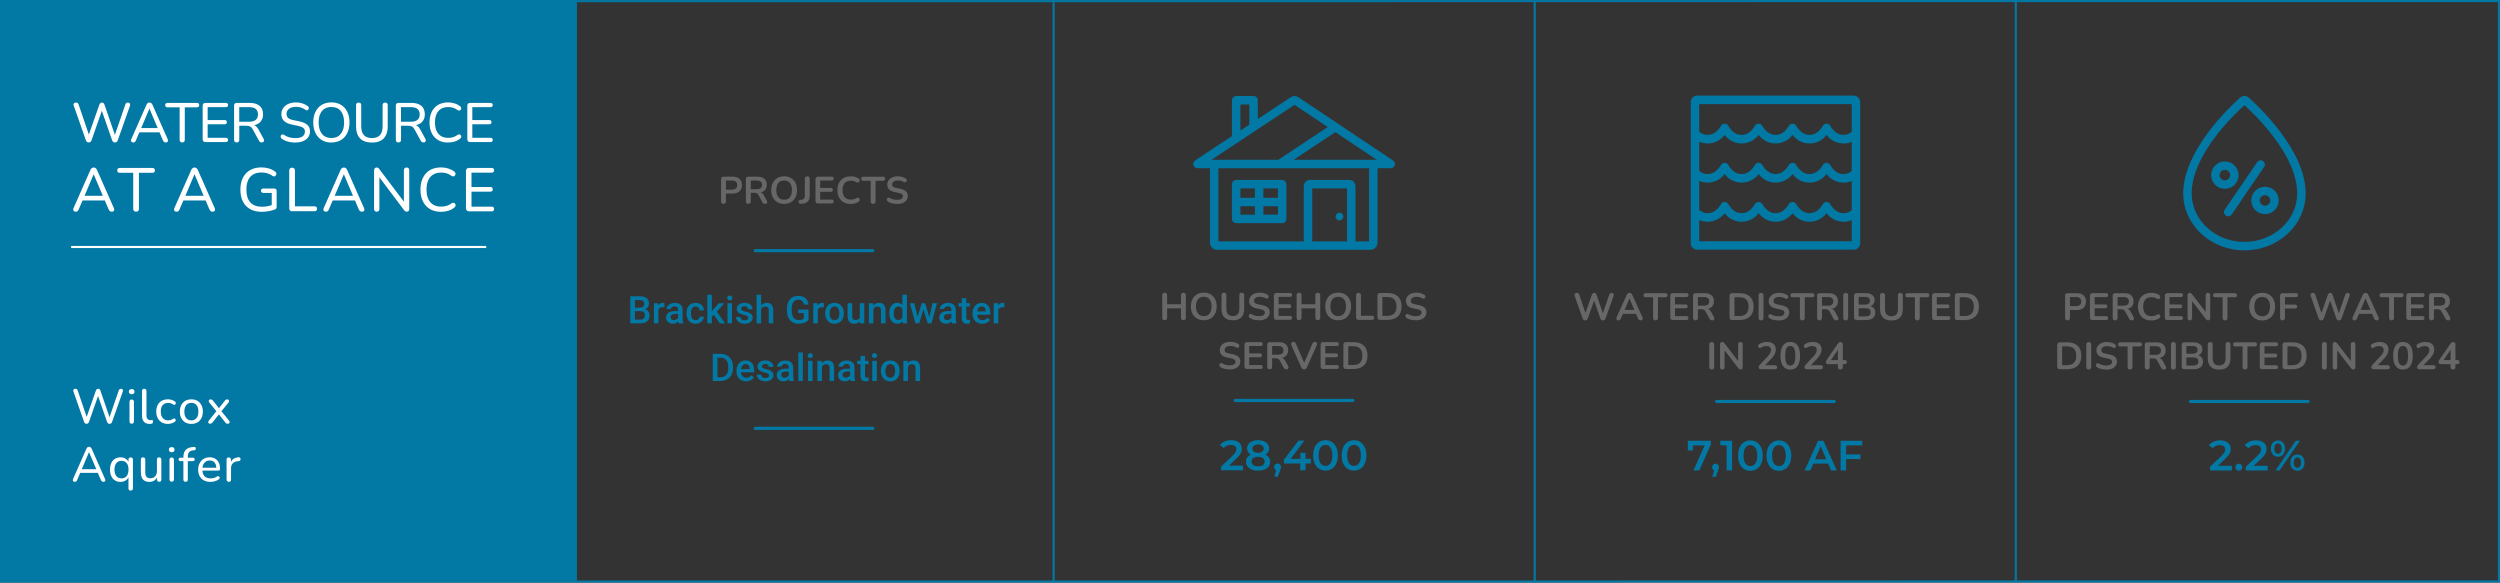 <?xml version="1.0" encoding="UTF-8"?> <svg xmlns="http://www.w3.org/2000/svg" id="Layer_2" width="1180.03" height="275.01" viewBox="0 0 1180.03 275.01"><rect x="0" y="0" width="1180.03" height="275.01" fill="#333333" stroke="none"/><defs><style>.cls-1{fill:#fff;}.cls-2{fill:#0079a5;}.cls-3{fill:#0278a4;}.cls-4{fill:#676767;}</style></defs><g id="Layer_1-2"><rect class="cls-3" x=".51" y=".51" width="271.23" height="274"></rect><path class="cls-3" d="M.01,275.01V.01s272.22-.01,272.22-.01v275s-272.22.01-272.22.01ZM1,1.01v273s270.25-.01,270.25-.01V1S1,1.01,1,1.01Z"></path><path class="cls-3" d="M271.76,275h-.5V.04s908.76-.04,908.76-.04v274.96s-908.26.04-908.26.04ZM272.25,1.04v272.96s906.79-.04,906.79-.04V1s-906.79.04-906.79.04Z"></path><rect class="cls-3" x="950.98" y="1.02" width="1" height="273.87"></rect><rect class="cls-3" x="496.83" y="1.02" width="1" height="273.83"></rect><rect class="cls-3" x="723.9" y="1.02" width="1" height="274"></rect><path class="cls-1" d="M35.77,99.92c-.35,0-.62-.08-.83-.23s-.32-.37-.36-.64c-.04-.27.02-.57.17-.9l7.92-17.92c.17-.41.4-.7.67-.88.27-.18.57-.28.9-.28s.62.09.88.28c.26.18.49.48.68.88l7.92,17.92c.15.33.22.63.19.91-.03.28-.14.49-.33.64-.19.14-.46.22-.81.22-.39,0-.7-.1-.93-.3s-.43-.5-.61-.88l-2.06-4.81,1.25.7h-12.41l1.25-.7-2.06,4.81c-.17.43-.37.73-.58.91-.21.18-.49.28-.84.28ZM44.18,82.32l-4.52,10.7-.7-.61h10.5l-.67.61-4.55-10.7h-.06Z"></path><path class="cls-1" d="M64.25,99.92c-.45,0-.78-.12-1.02-.36-.23-.24-.35-.58-.35-1.03v-16.96h-6.35c-.37,0-.66-.1-.87-.3-.21-.2-.32-.49-.32-.86s.11-.65.32-.84c.21-.19.5-.29.87-.29h15.4c.39,0,.68.1.88.29s.3.47.3.84-.1.65-.3.86-.5.3-.88.3h-6.35v16.96c0,.45-.11.79-.33,1.03-.22.24-.56.36-1,.36Z"></path><path class="cls-1" d="M83.36,99.92c-.35,0-.62-.08-.83-.23s-.32-.37-.36-.64c-.04-.27.02-.57.17-.9l7.92-17.92c.17-.41.4-.7.67-.88.27-.18.57-.28.9-.28s.62.09.88.28c.26.18.49.48.68.88l7.92,17.92c.15.33.22.63.19.91-.03.28-.14.49-.33.64-.19.14-.46.22-.81.22-.39,0-.7-.1-.93-.3s-.43-.5-.61-.88l-2.06-4.81,1.25.7h-12.41l1.25-.7-2.06,4.81c-.17.43-.37.73-.58.91-.21.18-.49.28-.84.28ZM91.77,82.32l-4.52,10.7-.7-.61h10.5l-.67.61-4.55-10.7h-.06Z"></path><path class="cls-1" d="M123.64,99.98c-2.18,0-4.04-.42-5.55-1.26s-2.67-2.04-3.45-3.61c-.78-1.57-1.17-3.43-1.17-5.6,0-1.62.22-3.08.67-4.36.44-1.29,1.1-2.39,1.96-3.31.86-.92,1.9-1.62,3.13-2.1,1.23-.48,2.62-.72,4.16-.72,1.2,0,2.36.16,3.48.48,1.12.32,2.15.84,3.07,1.55.23.17.38.38.45.61.07.23.07.46.01.7-.06.23-.17.43-.33.61-.17.17-.37.28-.61.3-.24.03-.5-.04-.77-.22-.79-.58-1.62-1-2.48-1.25s-1.8-.38-2.83-.38c-1.53,0-2.82.31-3.89.94-1.06.63-1.86,1.55-2.39,2.75-.53,1.21-.8,2.67-.8,4.39,0,2.65.62,4.66,1.87,6.03,1.25,1.37,3.1,2.06,5.55,2.06.91,0,1.79-.09,2.65-.26s1.69-.42,2.48-.73l-.58,1.45v-6.99h-3.94c-.35,0-.62-.1-.83-.29-.2-.19-.3-.45-.3-.78s.1-.58.3-.75c.2-.17.48-.26.83-.26h5.13c.35,0,.62.1.83.29.2.19.3.47.3.84v7.45c0,.31-.06.58-.17.8-.12.22-.31.38-.58.48-.81.33-1.78.6-2.9.81-1.12.21-2.22.32-3.31.32Z"></path><path class="cls-1" d="M137.88,99.72c-.43,0-.76-.13-1-.38-.24-.25-.36-.59-.36-1.02v-17.81c0-.44.12-.78.35-1.01s.56-.35.99-.35.78.12,1.01.35c.23.23.35.57.35,1.01v16.88h9.22c.41,0,.71.1.91.29.2.19.3.47.3.84,0,.39-.1.68-.3.88-.2.2-.51.3-.91.3h-10.56Z"></path><path class="cls-1" d="M153.85,99.92c-.35,0-.62-.08-.83-.23s-.32-.37-.36-.64c-.04-.27.02-.57.17-.9l7.92-17.92c.17-.41.4-.7.67-.88.27-.18.57-.28.9-.28s.62.09.88.28c.26.18.49.48.68.88l7.92,17.92c.15.33.22.63.19.91-.03.28-.14.49-.33.64-.19.14-.46.22-.81.22-.39,0-.7-.1-.93-.3s-.43-.5-.61-.88l-2.06-4.81,1.25.7h-12.41l1.25-.7-2.06,4.81c-.17.43-.37.73-.58.91-.21.18-.49.28-.84.28ZM162.26,82.32l-4.52,10.7-.7-.61h10.5l-.67.61-4.55-10.7h-.06Z"></path><path class="cls-1" d="M177.81,99.92c-.39,0-.69-.12-.91-.35-.22-.23-.33-.55-.33-.96v-18.18c0-.44.11-.78.32-1.01.21-.23.49-.35.84-.35.33,0,.58.06.75.17.17.12.37.32.58.61l12.3,16.3h-.72v-15.78c0-.43.11-.75.33-.97.22-.22.54-.33.94-.33s.71.11.93.33c.21.22.32.55.32.97v18.24c0,.41-.1.73-.3.96-.2.23-.47.35-.8.35-.31,0-.57-.06-.77-.19-.2-.13-.41-.33-.62-.62l-12.27-16.3h.67v15.8c0,.41-.11.73-.32.96-.21.23-.52.35-.93.35Z"></path><path class="cls-1" d="M208.2,99.98c-2.03,0-3.77-.42-5.22-1.28-1.45-.85-2.57-2.06-3.35-3.64-.78-1.58-1.17-3.44-1.17-5.58,0-1.6.22-3.05.67-4.33.44-1.29,1.08-2.39,1.91-3.31.83-.92,1.85-1.62,3.06-2.1,1.21-.48,2.58-.72,4.1-.72,1.16,0,2.28.16,3.35.49,1.07.33,2,.79,2.77,1.39.31.21.51.45.61.72.1.27.11.53.04.77-.07.24-.19.45-.38.61-.18.16-.41.25-.68.26-.27,0-.56-.09-.87-.3-.68-.52-1.42-.9-2.22-1.15-.8-.24-1.66-.36-2.57-.36-1.49,0-2.75.31-3.78.94-1.04.63-1.82,1.54-2.35,2.73-.53,1.19-.8,2.64-.8,4.36s.27,3.16.8,4.36c.53,1.21,1.31,2.13,2.35,2.75,1.03.63,2.29.94,3.78.94.91,0,1.77-.13,2.6-.38.82-.25,1.58-.64,2.28-1.16.31-.21.59-.31.86-.29s.48.1.65.25c.17.15.29.34.36.58.07.24.06.49-.01.74-.08.25-.25.47-.52.67-.79.68-1.74,1.18-2.83,1.52-1.09.34-2.24.51-3.44.51Z"></path><path class="cls-1" d="M221.39,99.72c-.46,0-.82-.13-1.07-.38-.25-.25-.38-.61-.38-1.07v-17.54c0-.46.12-.82.38-1.07s.61-.38,1.07-.38h10.67c.37,0,.65.09.86.28.2.18.3.45.3.8,0,.37-.1.65-.3.84s-.49.29-.86.29h-9.51v6.76h8.9c.37,0,.65.1.84.29s.29.46.29.81c0,.37-.1.64-.29.83s-.47.28-.84.28h-8.9v7.08h9.51c.37,0,.65.09.86.28s.3.46.3.83-.1.64-.3.83-.49.28-.86.28h-10.67Z"></path><path class="cls-1" d="M41.87,67.24c-.35,0-.63-.09-.84-.26-.21-.17-.38-.45-.52-.84l-5.71-16.3c-.16-.4-.14-.74.07-1.02s.54-.42,1.01-.42c.33,0,.59.08.79.24s.35.42.47.79l5.27,15.46h-.94l5.4-15.41c.14-.37.31-.64.5-.81.19-.17.45-.26.76-.26.33,0,.59.09.77.26.18.17.34.45.46.84l5.29,15.38h-.84l5.32-15.46c.12-.35.28-.61.47-.77s.46-.25.81-.25c.4,0,.7.14.89.42s.22.62.08,1.02l-5.76,16.32c-.12.37-.29.64-.5.81-.21.17-.49.26-.84.26-.37,0-.66-.09-.86-.26-.21-.17-.38-.45-.52-.84l-5.11-14.67h.58l-5.14,14.7c-.14.37-.31.64-.51.81-.2.17-.48.26-.83.26Z"></path><path class="cls-1" d="M62.91,67.24c-.31,0-.56-.07-.75-.21-.18-.14-.29-.33-.33-.58-.04-.24.02-.51.16-.81l7.15-16.19c.16-.37.36-.63.6-.8.25-.17.52-.25.81-.25s.56.08.8.25c.24.17.44.43.62.8l7.15,16.19c.14.3.2.57.17.83-.03.25-.13.45-.3.58-.17.13-.42.2-.73.2-.35,0-.63-.09-.84-.28-.21-.18-.39-.45-.55-.8l-1.86-4.35,1.13.63h-11.21l1.13-.63-1.86,4.35c-.16.38-.33.66-.52.83s-.45.25-.76.25ZM70.51,51.33l-4.09,9.67-.63-.55h9.48l-.6.55-4.11-9.67h-.05Z"></path><path class="cls-1" d="M86.02,67.24c-.4,0-.71-.11-.92-.33-.21-.22-.31-.53-.31-.93v-15.33h-5.74c-.33,0-.59-.09-.79-.28-.19-.18-.29-.44-.29-.77s.1-.58.29-.76c.19-.17.45-.26.79-.26h13.91c.35,0,.62.09.8.26s.28.43.28.76-.09.59-.28.77c-.18.18-.45.28-.8.28h-5.74v15.33c0,.4-.1.71-.3.93-.2.22-.5.33-.9.33Z"></path><path class="cls-1" d="M96.97,67.05c-.42,0-.74-.11-.97-.34-.23-.23-.34-.55-.34-.97v-15.85c0-.42.11-.74.34-.97.23-.23.55-.34.97-.34h9.64c.33,0,.59.08.77.25.18.17.28.41.28.72,0,.33-.09.59-.28.76-.18.17-.44.26-.77.26h-8.59v6.1h8.04c.33,0,.59.09.76.26.17.17.26.42.26.73,0,.33-.09.58-.26.75-.17.17-.43.25-.76.25h-8.04v6.39h8.59c.33,0,.59.08.77.25.18.17.28.42.28.75s-.09.58-.28.75c-.18.17-.44.25-.77.25h-9.64Z"></path><path class="cls-1" d="M111.69,67.24c-.38,0-.68-.11-.89-.33-.21-.22-.31-.53-.31-.93v-16.17c0-.4.11-.71.33-.92.22-.21.52-.31.9-.31h6.24c1.99,0,3.52.47,4.6,1.4s1.61,2.26,1.61,3.97c0,1.12-.25,2.07-.73,2.87-.49.79-1.2,1.4-2.12,1.82s-2.04.63-3.35.63l.26-.37h.58c.7,0,1.31.17,1.82.52.51.35.97.91,1.38,1.68l2.41,4.43c.16.28.23.55.21.81-.02.26-.11.48-.29.64s-.43.25-.76.25c-.35,0-.63-.07-.84-.22-.21-.15-.39-.37-.55-.67l-2.83-5.19c-.38-.73-.82-1.22-1.31-1.45-.49-.24-1.14-.35-1.96-.35h-3.14v6.63c0,.4-.1.71-.3.93-.2.22-.51.33-.93.33ZM112.93,57.46h4.64c1.4,0,2.45-.29,3.14-.88.7-.58,1.05-1.45,1.05-2.58s-.35-1.99-1.05-2.57c-.7-.58-1.75-.86-3.14-.86h-4.64v6.89Z"></path><path class="cls-1" d="M139.44,67.29c-.82,0-1.62-.07-2.38-.2s-1.49-.33-2.17-.59c-.68-.26-1.29-.58-1.83-.97-.23-.16-.39-.35-.49-.58-.1-.23-.12-.45-.08-.67.04-.22.14-.41.29-.56s.33-.25.54-.29.44.04.68.21c.8.54,1.65.93,2.53,1.18.88.24,1.86.37,2.92.37,1.54,0,2.67-.28,3.39-.84.72-.56,1.09-1.29,1.09-2.2,0-.75-.26-1.34-.79-1.77-.52-.43-1.41-.76-2.65-1.01l-2.78-.58c-1.64-.35-2.87-.93-3.68-1.73-.81-.8-1.22-1.88-1.22-3.22,0-.82.17-1.57.5-2.24.33-.67.8-1.25,1.42-1.74.61-.49,1.33-.86,2.16-1.13.83-.26,1.75-.39,2.76-.39,1.08,0,2.1.15,3.05.45.95.3,1.81.73,2.58,1.31.21.16.35.34.42.56.07.22.08.43.04.64s-.14.38-.29.52c-.15.14-.33.22-.55.24-.22.02-.46-.06-.72-.24-.7-.49-1.42-.84-2.15-1.06s-1.54-.33-2.41-.33-1.66.14-2.32.42c-.65.28-1.16.67-1.52,1.17-.36.5-.54,1.08-.54,1.74,0,.8.25,1.43.73,1.89.49.46,1.31.8,2.46,1.05l2.75.55c1.75.37,3.04.93,3.89,1.69.85.76,1.27,1.78,1.27,3.05,0,.8-.16,1.53-.49,2.17s-.78,1.2-1.38,1.66c-.59.46-1.32.82-2.17,1.07-.86.25-1.82.38-2.88.38Z"></path><path class="cls-1" d="M156.42,67.29c-1.75,0-3.26-.39-4.53-1.17-1.28-.78-2.27-1.88-2.97-3.3-.71-1.42-1.06-3.1-1.06-5.02,0-1.45.2-2.75.6-3.92.4-1.16.97-2.16,1.72-2.99.74-.83,1.64-1.46,2.7-1.9,1.06-.44,2.24-.66,3.55-.66,1.75,0,3.26.38,4.53,1.15s2.26,1.86,2.96,3.27c.7,1.42,1.05,3.08,1.05,5,0,1.45-.2,2.76-.6,3.93-.4,1.17-.97,2.17-1.72,3.01-.74.84-1.64,1.48-2.69,1.91s-2.23.65-3.54.65ZM156.42,65.14c1.26,0,2.33-.29,3.22-.86s1.58-1.42,2.06-2.51c.48-1.1.72-2.42.72-3.96,0-2.32-.52-4.12-1.56-5.4s-2.52-1.91-4.44-1.91c-1.26,0-2.34.28-3.24.85-.9.57-1.59,1.4-2.06,2.49-.47,1.09-.71,2.42-.71,3.97,0,2.31.52,4.11,1.57,5.4,1.05,1.29,2.52,1.94,4.43,1.94Z"></path><path class="cls-1" d="M175.57,67.29c-1.22,0-2.3-.16-3.24-.48s-1.72-.8-2.34-1.44-1.11-1.43-1.43-2.38c-.32-.95-.49-2.06-.49-3.31v-10.03c0-.42.11-.73.31-.93.21-.2.51-.3.89-.3s.71.1.92.3c.21.2.31.51.31.93v9.96c0,1.87.43,3.26,1.28,4.18.86.92,2.11,1.38,3.77,1.38s2.92-.46,3.77-1.38c.86-.92,1.28-2.31,1.28-4.18v-9.96c0-.42.11-.73.31-.93.21-.2.51-.3.89-.3s.68.1.89.3c.21.2.31.51.31.93v10.03c0,1.66-.28,3.06-.85,4.19-.57,1.14-1.41,1.99-2.52,2.57s-2.48.86-4.1.86Z"></path><path class="cls-1" d="M188.04,67.24c-.38,0-.68-.11-.89-.33-.21-.22-.31-.53-.31-.93v-16.17c0-.4.11-.71.33-.92.22-.21.52-.31.9-.31h6.24c1.99,0,3.52.47,4.6,1.4s1.61,2.26,1.61,3.97c0,1.12-.25,2.07-.73,2.87-.49.79-1.2,1.4-2.12,1.82s-2.04.63-3.35.63l.26-.37h.58c.7,0,1.31.17,1.82.52.51.35.97.91,1.38,1.68l2.41,4.43c.16.28.23.55.21.81-.02.26-.11.48-.29.64s-.43.25-.76.25c-.35,0-.63-.07-.84-.22-.21-.15-.39-.37-.55-.67l-2.83-5.19c-.38-.73-.82-1.22-1.31-1.45-.49-.24-1.14-.35-1.96-.35h-3.14v6.63c0,.4-.1.71-.3.93-.2.22-.51.33-.93.33ZM189.27,57.46h4.64c1.4,0,2.45-.29,3.14-.88.7-.58,1.05-1.45,1.05-2.58s-.35-1.99-1.05-2.57c-.7-.58-1.75-.86-3.14-.86h-4.64v6.89Z"></path><path class="cls-1" d="M211.54,67.29c-1.83,0-3.41-.38-4.72-1.15-1.31-.77-2.32-1.86-3.03-3.29-.71-1.42-1.06-3.1-1.06-5.04,0-1.45.2-2.75.6-3.92.4-1.16.98-2.16,1.73-2.99.75-.83,1.67-1.46,2.76-1.9s2.33-.66,3.71-.66c1.05,0,2.06.15,3.03.45.97.3,1.8.72,2.5,1.26.28.19.46.41.55.66.09.25.1.48.04.69-.06.22-.17.4-.34.55s-.37.23-.62.24c-.25,0-.51-.08-.79-.28-.61-.47-1.28-.82-2-1.04-.72-.22-1.5-.33-2.32-.33-1.34,0-2.49.28-3.42.85-.93.57-1.64,1.39-2.12,2.46-.48,1.07-.72,2.39-.72,3.94s.24,2.85.72,3.94c.48,1.09,1.19,1.92,2.12,2.49.93.57,2.07.85,3.42.85.82,0,1.6-.11,2.34-.34.74-.23,1.43-.58,2.06-1.05.28-.19.54-.28.77-.26.24.02.43.09.59.22s.27.31.33.52c.06.22.06.44-.01.67-.07.23-.23.43-.47.6-.72.61-1.57,1.07-2.55,1.38-.99.31-2.02.46-3.11.46Z"></path><path class="cls-1" d="M221.89,67.05c-.42,0-.74-.11-.97-.34-.23-.23-.34-.55-.34-.97v-15.85c0-.42.11-.74.34-.97.23-.23.55-.34.97-.34h9.64c.33,0,.59.08.77.25.18.17.28.41.28.72,0,.33-.09.59-.28.76-.18.17-.44.26-.77.26h-8.59v6.1h8.04c.33,0,.59.09.76.26.17.17.26.42.26.73,0,.33-.09.58-.26.75-.17.17-.43.25-.76.25h-8.04v6.39h8.59c.33,0,.59.08.77.25.18.17.28.42.28.75s-.09.58-.28.75c-.18.17-.44.25-.77.25h-9.64Z"></path><rect class="cls-1" x="33.59" y="116.08" width="195.92" height="1"></rect><path class="cls-2" d="M874.04,49.14v64.73h-72V49.14h72M875.02,45.14h-73.95c-1.67,0-3.02,1.35-3.02,3.02v66.68c0,1.67,1.35,3.02,3.02,3.02h73.95c1.67,0,3.02-1.35,3.02-3.02V48.16c0-1.67-1.35-3.02-3.02-3.02h0Z"></path><path class="cls-2" d="M870.17,83.14c-3.73,0-6.01-2.84-7.14-4.8-.39-.67-1.35-.68-1.74,0-1.14,1.96-3.43,4.8-7.17,4.8s-6-2.85-7.13-4.8c-.39-.67-1.35-.67-1.74,0-1.14,1.96-3.42,4.81-7.13,4.81s-6.03-2.88-7.18-4.84c-.39-.67-1.35-.66-1.74,0-1.14,1.96-3.44,4.83-7.14,4.83s-6.01-2.84-7.14-4.8c-.39-.67-1.35-.68-1.74,0-1.14,1.96-3.43,4.8-7.17,4.8-2.33,0-4.39-1.15-5.66-2.93v2.95c1.55,1.27,3.52,2.03,5.66,2.03,2.95,0,5.57-1.44,7.22-3.65.41-.55,1.21-.55,1.62,0,1.65,2.21,4.27,3.65,7.22,3.65s5.57-1.44,7.22-3.65c.41-.55,1.21-.55,1.62,0,1.65,2.21,4.27,3.65,7.22,3.65s5.55-1.43,7.19-3.64c.41-.54,1.21-.54,1.62,0,1.65,2.2,4.25,3.64,7.19,3.64s5.57-1.44,7.22-3.65c.41-.55,1.21-.55,1.62,0,1.65,2.21,4.27,3.65,7.22,3.65,2.62,0,4.98-1.14,6.63-2.94v-3.13c-1.26,1.85-3.41,4.02-6.63,4.02Z"></path><path class="cls-2" d="M870.17,86.2c-3.18,0-6.1-1.48-8.02-4.05-1.93,2.58-4.86,4.05-8.03,4.05s-6.08-1.47-7.99-4.04c-1.93,2.57-4.84,4.04-8.01,4.04s-6.1-1.48-8.02-4.05c-1.93,2.58-4.86,4.05-8.03,4.05s-6.1-1.48-8.02-4.05c-1.93,2.58-4.86,4.05-8.03,4.05-2.28,0-4.51-.8-6.29-2.25l-.37-.3v-6.54l1.81,2.53c1.13,1.57,2.94,2.51,4.84,2.51h0c3.15,0,5.17-2.34,6.31-4.3.36-.63,1.01-1,1.73-1h0c.72,0,1.37.38,1.74,1.01,1.13,1.96,3.13,4.3,6.27,4.3s5.13-2.36,6.28-4.33c.36-.62,1.01-1,1.73-1h0c.72,0,1.37.37,1.73.99,1.16,1.98,3.2,4.34,6.31,4.34s5.12-2.34,6.26-4.31c.36-.63,1.01-1,1.74-1h0c.72,0,1.37.38,1.73,1.01,1.13,1.96,3.14,4.3,6.27,4.3s5.17-2.34,6.31-4.3c.36-.63,1.01-1,1.73-1h0c.72,0,1.37.38,1.74,1.01,1.13,1.96,3.13,4.3,6.27,4.3,2.79,0,4.69-1.95,5.8-3.58l1.83-2.69v6.77l-.26.29c-1.9,2.08-4.58,3.27-7.37,3.27ZM864.49,81.81c1.5,1.53,3.52,2.38,5.68,2.38s4.13-.85,5.63-2.35v-.02c-1.38,1.28-3.24,2.31-5.63,2.31s-4.3-1.05-5.68-2.33ZM848.45,81.81c1.5,1.53,3.51,2.39,5.67,2.39s4.02-.79,5.5-2.21c-1.36,1.2-3.18,2.16-5.5,2.16s-4.29-1.05-5.67-2.33ZM832.29,81.66c1.51,1.62,3.59,2.54,5.82,2.54s4.26-.9,5.77-2.5c-1.39,1.33-3.29,2.44-5.77,2.44s-4.42-1.14-5.82-2.48ZM816.38,81.81c1.5,1.53,3.52,2.39,5.68,2.39,2.29,0,4.43-.97,5.95-2.68-1.41,1.4-3.37,2.62-5.95,2.62-2.43,0-4.31-1.06-5.68-2.34ZM801.35,82.68c1.37,1,2.97,1.52,4.66,1.52,2.08,0,4.03-.8,5.51-2.22-1.37,1.2-3.19,2.17-5.51,2.17h0c-1.68,0-3.31-.55-4.66-1.52v.06ZM830.07,78.81c-.3.51-.69,1.11-1.17,1.71.34-.25.75-.39,1.19-.39h0c.42,0,.81.12,1.14.35-.48-.6-.86-1.18-1.15-1.68ZM846.12,78.84c-.29.5-.67,1.08-1.15,1.67.66-.46,1.61-.46,2.27-.01-.47-.59-.84-1.17-1.13-1.66ZM814.03,80.14c.41,0,.8.12,1.13.35-.46-.58-.83-1.16-1.11-1.65-.28.48-.65,1.04-1.1,1.61.32-.2.69-.31,1.08-.31ZM862.14,80.14c.41,0,.8.12,1.13.35-.46-.58-.83-1.15-1.11-1.64-.28.48-.64,1.04-1.09,1.61.32-.2.68-.31,1.07-.31h0Z"></path><path class="cls-2" d="M870.17,64.67c-3.73,0-6.01-2.84-7.14-4.8-.39-.67-1.35-.68-1.74,0-1.14,1.96-3.43,4.8-7.17,4.8s-6-2.85-7.13-4.8c-.39-.67-1.35-.67-1.74,0-1.14,1.96-3.42,4.81-7.13,4.81s-6.03-2.88-7.18-4.84c-.39-.67-1.35-.66-1.74,0-1.14,1.96-3.44,4.83-7.14,4.83s-6.01-2.84-7.14-4.8c-.39-.67-1.35-.68-1.74,0-1.14,1.96-3.43,4.8-7.17,4.8-2.33,0-4.39-1.15-5.66-2.93v2.95c1.55,1.27,3.52,2.03,5.66,2.03,2.95,0,5.57-1.44,7.22-3.65.41-.55,1.21-.55,1.62,0,1.65,2.21,4.27,3.65,7.22,3.65s5.57-1.44,7.22-3.65c.41-.55,1.21-.55,1.62,0,1.65,2.21,4.27,3.65,7.22,3.65s5.55-1.43,7.19-3.64c.41-.54,1.21-.54,1.62,0,1.65,2.2,4.25,3.64,7.19,3.64s5.57-1.44,7.22-3.65c.41-.55,1.21-.55,1.62,0,1.65,2.21,4.27,3.65,7.22,3.65,2.62,0,4.98-1.14,6.63-2.94v-3.13c-1.26,1.85-3.41,4.02-6.63,4.02Z"></path><path class="cls-2" d="M870.17,67.72c-3.18,0-6.1-1.48-8.02-4.05-1.93,2.58-4.86,4.05-8.03,4.05s-6.08-1.47-7.99-4.04c-1.93,2.57-4.85,4.04-8.01,4.04s-6.1-1.48-8.02-4.05c-1.93,2.58-4.86,4.05-8.03,4.05s-6.1-1.48-8.02-4.05c-1.93,2.58-4.86,4.05-8.03,4.05-2.28,0-4.51-.8-6.29-2.25l-.37-.3v-6.54l1.81,2.53c1.13,1.57,2.94,2.51,4.84,2.51h0c3.15,0,5.17-2.34,6.31-4.3.37-.63,1.01-1,1.73-1h0c.72,0,1.37.38,1.74,1.01,1.13,1.96,3.13,4.3,6.27,4.3s5.13-2.36,6.28-4.33c.36-.62,1.01-1,1.73-1h0c.72,0,1.37.37,1.73.99,1.16,1.98,3.19,4.34,6.31,4.34s5.12-2.34,6.26-4.31c.36-.63,1.01-1,1.74-1h0c.72,0,1.37.38,1.74,1,1.13,1.96,3.14,4.3,6.27,4.3s5.17-2.34,6.31-4.3c.36-.63,1.01-1,1.73-1h0c.72,0,1.37.38,1.74,1.01,1.13,1.96,3.13,4.3,6.27,4.3,2.79,0,4.69-1.95,5.8-3.58l1.83-2.69v6.77l-.26.29c-1.9,2.08-4.58,3.27-7.37,3.27ZM864.49,63.33c1.5,1.53,3.52,2.39,5.68,2.39s4.11-.83,5.63-2.35v-.02c-1.38,1.28-3.24,2.31-5.63,2.31s-4.3-1.06-5.68-2.33ZM848.44,63.33c1.5,1.53,3.52,2.39,5.67,2.39s4.02-.79,5.5-2.21c-1.36,1.19-3.18,2.15-5.5,2.15s-4.3-1.06-5.67-2.34ZM832.29,63.19c1.51,1.62,3.59,2.53,5.82,2.53s4.27-.9,5.78-2.5c-1.39,1.33-3.3,2.45-5.78,2.45s-4.42-1.14-5.82-2.48ZM816.38,63.34c1.5,1.53,3.52,2.39,5.68,2.39,2.3,0,4.43-.97,5.95-2.68-1.41,1.4-3.37,2.62-5.95,2.62-2.43,0-4.3-1.05-5.68-2.33ZM801.35,64.2c1.37,1,2.97,1.52,4.66,1.52,2.08,0,4.03-.79,5.51-2.22-1.36,1.2-3.18,2.16-5.51,2.16h0c-1.68,0-3.31-.55-4.66-1.52v.06ZM830.07,60.33c-.3.51-.69,1.11-1.17,1.72.34-.25.75-.39,1.19-.39h0c.41,0,.81.12,1.14.35-.48-.59-.86-1.18-1.15-1.68ZM846.12,60.36c-.29.5-.67,1.08-1.15,1.68.66-.46,1.61-.47,2.28-.01-.47-.59-.84-1.17-1.13-1.67ZM814.03,61.66c.41,0,.8.12,1.13.35-.46-.58-.83-1.15-1.11-1.64-.28.48-.64,1.04-1.09,1.61.32-.2.68-.31,1.07-.31ZM862.14,61.66c.41,0,.8.12,1.13.35-.46-.58-.83-1.15-1.11-1.64-.28.48-.64,1.04-1.09,1.6.32-.2.68-.31,1.07-.31h0Z"></path><path class="cls-2" d="M870.17,101.62c-3.73,0-6.01-2.84-7.14-4.8-.39-.67-1.35-.68-1.74,0-1.14,1.96-3.43,4.8-7.17,4.8s-6-2.84-7.13-4.8c-.39-.67-1.35-.67-1.74,0-1.14,1.96-3.42,4.8-7.13,4.8s-6.03-2.87-7.17-4.83c-.39-.67-1.35-.66-1.74,0-1.14,1.96-3.44,4.83-7.14,4.83s-6.01-2.84-7.14-4.8c-.39-.67-1.35-.68-1.74,0-1.14,1.96-3.43,4.8-7.17,4.8-2.33,0-4.39-1.15-5.66-2.93v2.95c1.55,1.27,3.52,2.03,5.66,2.03,2.95,0,5.57-1.44,7.22-3.65.41-.55,1.21-.55,1.62,0,1.65,2.21,4.27,3.65,7.22,3.65s5.57-1.44,7.22-3.65c.41-.55,1.21-.55,1.62,0,1.65,2.21,4.27,3.65,7.22,3.65s5.55-1.43,7.19-3.64c.41-.54,1.21-.54,1.62,0,1.65,2.2,4.25,3.64,7.19,3.64s5.57-1.44,7.22-3.65c.41-.55,1.21-.55,1.62,0,1.65,2.21,4.27,3.65,7.22,3.65,2.62,0,4.98-1.14,6.63-2.94v-3.13c-1.26,1.85-3.41,4.02-6.63,4.02Z"></path><path class="cls-2" d="M870.17,104.67c-3.18,0-6.1-1.48-8.02-4.05-1.93,2.58-4.86,4.05-8.03,4.05s-6.08-1.47-7.99-4.04c-1.93,2.57-4.84,4.04-8.01,4.04s-6.1-1.48-8.02-4.05c-1.93,2.58-4.86,4.05-8.03,4.05s-6.1-1.48-8.02-4.05c-1.93,2.58-4.86,4.05-8.03,4.05-2.28,0-4.51-.8-6.29-2.25l-.37-.3v-6.54l1.81,2.53c1.13,1.57,2.94,2.51,4.84,2.51h0c3.15,0,5.17-2.34,6.31-4.3.36-.63,1.01-1,1.73-1h0c.72,0,1.37.38,1.74,1.01,1.13,1.96,3.13,4.3,6.27,4.3s5.13-2.36,6.28-4.33c.36-.62,1.01-1,1.73-1h0c.72,0,1.37.37,1.73.99,1.16,1.98,3.19,4.34,6.31,4.34s5.12-2.34,6.26-4.31c.36-.63,1.01-1,1.74-1h0c.72,0,1.37.38,1.74,1,1.13,1.96,3.14,4.3,6.27,4.3s5.17-2.34,6.3-4.3c.37-.63,1.01-1,1.74-1h0c.72,0,1.37.38,1.73,1.01,1.13,1.96,3.13,4.3,6.27,4.3,2.79,0,4.69-1.95,5.8-3.58l1.83-2.69v6.77l-.26.29c-1.9,2.08-4.58,3.27-7.37,3.27ZM864.49,100.28c1.5,1.53,3.52,2.39,5.68,2.39s4.13-.85,5.63-2.35v-.02c-1.38,1.28-3.24,2.31-5.63,2.31s-4.3-1.06-5.68-2.33ZM848.43,100.27c1.5,1.54,3.52,2.4,5.68,2.4s4.01-.79,5.49-2.2c-1.36,1.19-3.18,2.15-5.49,2.15-2.43,0-4.31-1.06-5.68-2.35ZM832.3,100.14c1.51,1.62,3.59,2.53,5.81,2.53s4.26-.9,5.77-2.5c-1.39,1.32-3.29,2.44-5.77,2.44s-4.42-1.13-5.81-2.47ZM816.38,100.28c1.5,1.53,3.52,2.39,5.68,2.39,2.3,0,4.43-.97,5.95-2.68-1.41,1.4-3.37,2.62-5.95,2.62-2.43,0-4.31-1.06-5.68-2.33ZM801.35,101.15c1.37,1,2.97,1.52,4.66,1.52,2.08,0,4.03-.79,5.51-2.22-1.36,1.2-3.18,2.16-5.51,2.16h0c-1.68,0-3.31-.55-4.66-1.52v.06ZM830.08,97.29c-.3.51-.69,1.1-1.17,1.71.34-.25.75-.39,1.19-.39h0c.41,0,.81.12,1.14.35-.48-.59-.86-1.18-1.15-1.68ZM846.12,97.31c-.29.5-.67,1.08-1.14,1.67.66-.46,1.61-.46,2.27,0-.47-.59-.84-1.17-1.13-1.66ZM814.03,98.61c.41,0,.8.12,1.13.35-.46-.58-.83-1.15-1.11-1.64-.28.48-.64,1.03-1.09,1.6.32-.2.68-.31,1.07-.31ZM862.14,98.61c.41,0,.8.12,1.13.35-.46-.58-.83-1.15-1.11-1.64-.28.48-.64,1.03-1.09,1.6.32-.2.68-.31,1.07-.31Z"></path><path class="cls-3" d="M1051.74,102.1c-.39,0-.78-.11-1.13-.35-.91-.62-1.15-1.87-.52-2.78l15.3-22.42c.62-.91,1.87-1.15,2.78-.52.91.62,1.15,1.87.52,2.78l-15.3,22.42c-.39.57-1.01.87-1.65.87Z"></path><path class="cls-3" d="M1050.16,89.14c-3.58,0-6.48-2.91-6.48-6.48s2.91-6.48,6.48-6.48,6.48,2.91,6.48,6.48-2.91,6.48-6.48,6.48ZM1050.16,80.17c-1.37,0-2.48,1.11-2.48,2.48s1.11,2.48,2.48,2.48,2.48-1.11,2.48-2.48-1.11-2.48-2.48-2.48Z"></path><path class="cls-3" d="M1069.11,101.09c-3.58,0-6.48-2.91-6.48-6.48s2.91-6.48,6.48-6.48,6.48,2.91,6.48,6.48-2.91,6.48-6.48,6.48ZM1069.11,92.12c-1.37,0-2.48,1.11-2.48,2.48s1.11,2.48,2.48,2.48,2.48-1.11,2.48-2.48-1.11-2.48-2.48-2.48Z"></path><path class="cls-3" d="M1059.4,118.18c-15.94,0-28.9-12.06-28.9-26.89,0-20.4,22.45-41.29,26.95-45.28,1.11-.98,2.79-.98,3.9,0,4.5,3.98,26.95,24.88,26.96,45.28h0s0,0,0,0c0,7.21-3.03,13.98-8.52,19.07-5.45,5.04-12.69,7.82-20.38,7.82ZM1059.39,49.63c-5.51,4.99-24.9,23.84-24.9,41.65,0,12.62,11.17,22.89,24.9,22.89,6.68,0,12.95-2.4,17.67-6.76,4.67-4.32,7.24-10.05,7.24-16.13h0c0-17.81-19.39-36.66-24.9-41.65Z"></path><path class="cls-4" d="M341.5,96.23c-.37,0-.66-.1-.85-.31-.2-.21-.3-.5-.3-.87v-10.48c0-.38.1-.68.31-.87.2-.2.49-.3.86-.3h4.34c1.39,0,2.47.35,3.22,1.04.76.7,1.13,1.67,1.13,2.92s-.38,2.22-1.13,2.93-1.83,1.05-3.22,1.05h-3.2v3.71c0,.37-.1.66-.29.87-.19.21-.48.31-.86.31ZM342.65,89.51h2.84c.82,0,1.43-.18,1.85-.55.42-.37.63-.9.63-1.61s-.21-1.24-.63-1.6c-.42-.36-1.04-.54-1.85-.54h-2.84v4.3Z"></path><path class="cls-4" d="M353.23,96.23c-.37,0-.66-.1-.86-.31s-.3-.5-.3-.87v-10.48c0-.38.1-.68.31-.87.2-.2.49-.3.86-.3h4.34c1.39,0,2.47.33,3.22,1,.76.67,1.13,1.6,1.13,2.8,0,.78-.17,1.45-.51,2.02-.34.56-.84,1-1.48,1.3-.65.3-1.43.45-2.36.45l.16-.27h.59c.49,0,.92.12,1.29.36s.69.62.96,1.13l1.35,2.5c.14.25.21.5.2.74-.01.24-.1.44-.27.58-.17.15-.41.22-.74.22s-.59-.07-.79-.21c-.2-.14-.38-.35-.54-.64l-1.82-3.35c-.22-.41-.47-.68-.77-.82-.29-.14-.67-.21-1.12-.21h-1.71v4.03c0,.37-.1.66-.29.87-.19.21-.48.31-.86.31ZM354.38,89.3h2.81c.83,0,1.46-.17,1.88-.51s.64-.86.64-1.54-.21-1.18-.64-1.52c-.43-.34-1.05-.51-1.88-.51h-2.81v4.09Z"></path><path class="cls-4" d="M370.12,96.26c-1.22,0-2.3-.27-3.21-.81s-1.63-1.3-2.13-2.28c-.5-.98-.76-2.13-.76-3.45,0-1,.14-1.89.43-2.69.29-.8.7-1.48,1.23-2.05.53-.57,1.18-1.01,1.93-1.31s1.59-.46,2.51-.46c1.24,0,2.31.27,3.22.8.91.53,1.62,1.29,2.12,2.26.5.97.76,2.12.76,3.44,0,1-.14,1.9-.43,2.7s-.7,1.49-1.23,2.07c-.53.58-1.18,1.02-1.93,1.32-.75.31-1.59.46-2.51.46ZM370.12,94.28c.78,0,1.44-.18,1.99-.54.55-.36.97-.88,1.26-1.57.29-.68.44-1.5.44-2.45,0-1.44-.32-2.56-.96-3.35-.64-.79-1.55-1.19-2.73-1.19-.77,0-1.43.18-1.98.53-.55.35-.97.87-1.27,1.55-.29.68-.44,1.5-.44,2.46,0,1.43.32,2.54.97,3.35.65.8,1.55,1.21,2.72,1.21Z"></path><path class="cls-4" d="M378,96.21c-.34.01-.6-.08-.79-.27s-.29-.44-.29-.74c0-.23.07-.43.21-.6.14-.17.34-.27.6-.28l.54-.04c.53-.04.93-.2,1.2-.5.27-.29.41-.72.41-1.27v-8.1c0-.38.1-.67.3-.87.2-.2.48-.3.85-.3s.66.1.86.3c.2.2.3.49.3.87v8.08c0,.76-.13,1.4-.41,1.93-.27.53-.67.94-1.2,1.23-.53.29-1.18.46-1.96.51l-.61.04Z"></path><path class="cls-4" d="M386.15,96.08c-.4,0-.7-.1-.91-.32-.21-.21-.31-.51-.31-.91v-10.24c0-.4.1-.7.31-.91s.51-.32.91-.32h6.43c.3,0,.53.08.69.23.16.16.24.38.24.67s-.08.53-.24.69-.39.24-.69.24h-5.44v3.49h5.04c.31,0,.55.08.7.23.16.16.23.38.23.68s-.08.53-.23.68c-.16.16-.39.23-.7.23h-5.04v3.69h5.44c.3,0,.53.08.69.23.16.16.24.38.24.68s-.08.53-.24.68c-.16.16-.39.23-.69.23h-6.43Z"></path><path class="cls-4" d="M401.58,96.26c-1.32,0-2.45-.27-3.39-.8s-1.67-1.29-2.17-2.27c-.5-.98-.76-2.13-.76-3.46,0-1,.14-1.89.43-2.69.29-.8.7-1.48,1.24-2.05.54-.57,1.2-1.01,1.99-1.31s1.67-.46,2.66-.46c.66,0,1.31.08,1.94.25.64.17,1.19.41,1.67.72.25.16.42.35.5.57.08.22.1.44.05.65s-.15.39-.3.53c-.15.14-.34.23-.56.24-.22.02-.46-.06-.73-.22-.37-.24-.77-.41-1.21-.52-.43-.11-.87-.16-1.31-.16-.85,0-1.57.17-2.16.52-.59.35-1.03.85-1.33,1.51-.3.66-.45,1.47-.45,2.43s.15,1.76.45,2.43c.3.67.74,1.18,1.33,1.53.59.35,1.31.52,2.16.52.46,0,.91-.06,1.35-.17.44-.11.86-.29,1.26-.53.26-.16.5-.22.71-.21.21.02.39.09.53.23.14.13.24.3.29.5.05.2.04.4-.04.61s-.22.39-.43.55c-.48.35-1.05.62-1.72.8-.67.19-1.34.28-2.02.28Z"></path><path class="cls-4" d="M412.13,96.23c-.37,0-.66-.1-.85-.31-.2-.21-.3-.5-.3-.87v-9.72h-3.51c-.31,0-.56-.09-.73-.26-.17-.17-.26-.41-.26-.71s.09-.55.26-.71.42-.24.73-.24h9.32c.31,0,.55.08.73.24.17.16.26.4.26.71s-.09.54-.26.71c-.18.17-.42.26-.73.26h-3.51v9.72c0,.37-.1.66-.29.87-.19.21-.48.31-.87.31Z"></path><path class="cls-4" d="M423.47,96.26c-.53,0-1.06-.04-1.58-.12-.53-.08-1.03-.2-1.49-.36-.47-.16-.89-.36-1.26-.6-.22-.14-.37-.32-.45-.52s-.11-.41-.08-.6c.03-.2.11-.37.23-.52s.29-.24.48-.28c.19-.04.4.02.63.16.53.31,1.09.54,1.67.68.59.14,1.21.22,1.85.22.95,0,1.64-.16,2.07-.48.43-.32.65-.73.65-1.23,0-.42-.15-.75-.46-.99-.31-.24-.83-.44-1.57-.59l-1.98-.41c-1.14-.24-1.99-.65-2.55-1.21-.56-.57-.84-1.32-.84-2.26,0-.59.12-1.12.36-1.6.24-.48.58-.89,1.02-1.24.44-.35.96-.62,1.57-.8.61-.19,1.27-.28,2.01-.28s1.4.09,2.05.27c.65.18,1.23.44,1.75.79.19.13.32.29.39.49.07.19.08.38.04.57-.04.19-.12.34-.25.48-.13.13-.3.21-.5.23-.2.02-.42-.04-.67-.18-.44-.25-.89-.43-1.35-.54-.46-.11-.95-.16-1.48-.16s-1.03.08-1.42.23c-.4.16-.7.38-.91.66-.21.28-.31.62-.31,1,0,.43.14.78.43,1.04s.78.46,1.48.6l1.96.41c1.19.25,2.07.65,2.65,1.19s.87,1.26.87,2.16c0,.58-.12,1.1-.35,1.57-.23.47-.57.87-1.01,1.21-.44.34-.96.59-1.58.77s-1.3.27-2.07.27Z"></path><path class="cls-3" d="M411.98,202.93h-55.5c-.41,0-.75-.34-.75-.75s.34-.75.75-.75h55.5c.41,0,.75.34.75.75s-.34.75-.75.75Z"></path><path class="cls-3" d="M411.98,119.05h-55.5c-.41,0-.75-.34-.75-.75s.34-.75.75-.75h55.5c.41,0,.75.34.75.75s-.34.75-.75.75Z"></path><path class="cls-3" d="M638.56,189.77h-55.5c-.41,0-.75-.34-.75-.75s.34-.75.75-.75h55.5c.41,0,.75.34.75.75s-.34.75-.75.75Z"></path><path class="cls-3" d="M865.79,190.26h-55.5c-.41,0-.75-.34-.75-.75s.34-.75.75-.75h55.5c.41,0,.75.34.75.75s-.34.75-.75.75Z"></path><path class="cls-3" d="M1089.45,190.26h-55.5c-.41,0-.75-.34-.75-.75s.34-.75.75-.75h55.5c.41,0,.75.34.75.75s-.34.75-.75.75Z"></path><path class="cls-3" d="M297.49,152.63v-12.8h4.38c1.45,0,2.55.29,3.3.87s1.13,1.44,1.13,2.59c0,.59-.16,1.11-.47,1.58s-.78.83-1.39,1.09c.69.19,1.23.54,1.6,1.06s.57,1.14.57,1.87c0,1.2-.38,2.12-1.16,2.77s-1.87.97-3.31.97h-4.67ZM299.71,145.22h2.18c.69,0,1.23-.16,1.62-.47s.58-.76.58-1.33c0-.63-.18-1.09-.54-1.37s-.92-.42-1.68-.42h-2.16v3.59ZM299.71,146.86v4h2.47c.7,0,1.24-.17,1.63-.52s.59-.83.59-1.44c0-1.33-.68-2.01-2.04-2.04h-2.65Z"></path><path class="cls-3" d="M313.62,145.07c-.28-.05-.57-.07-.87-.07-.98,0-1.64.38-1.98,1.12v6.5h-2.13v-9.51h2.04l.05,1.06c.52-.83,1.23-1.24,2.14-1.24.3,0,.56.04.76.12v2Z"></path><path class="cls-3" d="M320.39,152.63c-.09-.18-.18-.48-.25-.89-.68.71-1.51,1.06-2.5,1.06s-1.73-.27-2.34-.82-.9-1.22-.9-2.02c0-1.01.38-1.79,1.13-2.33s1.83-.81,3.23-.81h1.31v-.62c0-.49-.14-.89-.41-1.18s-.7-.44-1.26-.44c-.49,0-.88.12-1.2.36s-.46.55-.46.93h-2.14c0-.52.17-1.01.52-1.46s.82-.81,1.41-1.07,1.26-.39,1.99-.39c1.11,0,2,.28,2.66.84s1,1.35,1.02,2.36v4.29c0,.86.12,1.54.36,2.05v.15h-2.18ZM318.04,151.09c.42,0,.82-.1,1.19-.31s.65-.48.84-.83v-1.79h-1.15c-.79,0-1.39.14-1.79.41s-.6.67-.6,1.17c0,.41.14.74.41.98s.64.37,1.09.37Z"></path><path class="cls-3" d="M328.35,151.1c.53,0,.98-.16,1.33-.47s.54-.69.56-1.15h2.01c-.02.59-.21,1.14-.55,1.66s-.81.92-1.41,1.22-1.23.45-1.92.45c-1.33,0-2.38-.43-3.16-1.29s-1.17-2.05-1.17-3.57v-.22c0-1.45.39-2.61,1.16-3.48s1.83-1.3,3.16-1.3c1.13,0,2.05.33,2.76.99s1.08,1.53,1.12,2.6h-2.01c-.02-.54-.21-.99-.56-1.34s-.79-.53-1.33-.53c-.69,0-1.22.25-1.6.75s-.56,1.26-.57,2.28v.34c0,1.03.19,1.8.56,2.31s.91.76,1.61.76Z"></path><path class="cls-3" d="M336.95,148.55l-.95.98v3.1h-2.14v-13.5h2.14v7.79l.67-.83,2.63-2.96h2.57l-3.53,3.96,3.91,5.55h-2.47l-2.82-4.08Z"></path><path class="cls-3" d="M343.26,140.65c0-.33.1-.6.31-.82s.5-.33.89-.33.69.11.9.33.32.49.32.82-.11.59-.32.8-.51.32-.9.32-.68-.11-.89-.32-.31-.48-.31-.8ZM345.53,152.63h-2.14v-9.51h2.14v9.51Z"></path><path class="cls-3" d="M353.19,150.05c0-.38-.16-.67-.47-.87s-.83-.38-1.56-.53-1.33-.35-1.82-.58c-1.07-.52-1.6-1.26-1.6-2.24,0-.82.35-1.51,1.04-2.06s1.57-.83,2.64-.83c1.14,0,2.06.28,2.76.84s1.05,1.29,1.05,2.19h-2.14c0-.41-.15-.75-.46-1.02s-.71-.41-1.21-.41c-.47,0-.85.11-1.15.33s-.44.51-.44.87c0,.33.14.58.41.76s.83.36,1.67.55,1.5.4,1.97.66.83.56,1.06.92.35.79.35,1.3c0,.86-.36,1.55-1.06,2.08s-1.64.8-2.79.8c-.78,0-1.47-.14-2.08-.42s-1.08-.67-1.42-1.16-.51-1.02-.51-1.59h2.07c.03.5.22.89.57,1.16s.82.41,1.4.41.99-.11,1.28-.32.44-.49.44-.84Z"></path><path class="cls-3" d="M359.25,144.16c.7-.81,1.58-1.21,2.65-1.21,2.03,0,3.05,1.16,3.08,3.47v6.21h-2.13v-6.13c0-.66-.14-1.12-.43-1.39s-.7-.41-1.25-.41c-.86,0-1.49.38-1.92,1.14v6.79h-2.13v-13.5h2.13v5.03Z"></path><path class="cls-3" d="M381.64,150.97c-.46.6-1.11,1.06-1.93,1.37s-1.75.47-2.79.47-2.02-.24-2.85-.73-1.46-1.18-1.91-2.09-.68-1.96-.7-3.17v-1c0-1.93.46-3.44,1.39-4.53s2.22-1.63,3.88-1.63c1.42,0,2.55.35,3.39,1.06s1.34,1.72,1.51,3.05h-2.18c-.25-1.54-1.14-2.31-2.68-2.31-1,0-1.75.36-2.27,1.08-.52.72-.79,1.77-.8,3.16v.98c0,1.38.29,2.45.87,3.22.58.76,1.39,1.15,2.43,1.15,1.14,0,1.95-.26,2.43-.77v-2.5h-2.64v-1.69h4.85v4.9Z"></path><path class="cls-3" d="M388.85,145.07c-.28-.05-.57-.07-.87-.07-.98,0-1.64.38-1.98,1.12v6.5h-2.13v-9.51h2.04l.05,1.06c.52-.83,1.23-1.24,2.14-1.24.3,0,.56.04.76.12v2Z"></path><path class="cls-3" d="M389.49,147.79c0-.93.19-1.77.55-2.52s.89-1.32,1.55-1.72,1.44-.6,2.3-.6c1.28,0,2.33.41,3.12,1.24s1.23,1.92,1.3,3.29v.5c0,.94-.17,1.78-.53,2.51s-.88,1.31-1.55,1.71-1.45.61-2.33.61c-1.34,0-2.42-.45-3.22-1.34s-1.21-2.08-1.21-3.57v-.11ZM391.62,147.97c0,.98.2,1.74.61,2.3s.97.83,1.69.83,1.28-.28,1.68-.84.6-1.39.6-2.47c0-.96-.21-1.72-.62-2.29s-.97-.84-1.68-.84-1.25.28-1.66.83-.62,1.38-.62,2.48Z"></path><path class="cls-3" d="M405.9,151.7c-.63.74-1.52,1.11-2.67,1.11-1.03,0-1.81-.3-2.34-.91s-.8-1.48-.8-2.62v-6.16h2.14v6.13c0,1.21.5,1.81,1.5,1.81s1.74-.37,2.1-1.12v-6.83h2.13v9.51h-2.01l-.05-.93Z"></path><path class="cls-3" d="M412.12,143.12l.06,1.1c.7-.85,1.63-1.27,2.77-1.27,1.98,0,2.99,1.13,3.02,3.4v6.28h-2.14v-6.16c0-.6-.13-1.05-.39-1.34s-.69-.43-1.28-.43c-.86,0-1.5.39-1.92,1.17v6.77h-2.14v-9.51h2.01Z"></path><path class="cls-3" d="M419.75,147.8c0-1.46.34-2.64,1.02-3.53s1.59-1.33,2.73-1.33c1.01,0,1.82.35,2.44,1.05v-4.87h2.14v13.5h-1.93l-.11-.98c-.64.77-1.49,1.16-2.56,1.16s-2.01-.45-2.7-1.34-1.03-2.12-1.03-3.66ZM421.88,147.99c0,.97.19,1.72.56,2.26.37.54.9.81,1.59.81.87,0,1.51-.39,1.92-1.17v-4.06c-.39-.76-1.03-1.14-1.9-1.14-.69,0-1.22.27-1.6.82s-.56,1.37-.56,2.47Z"></path><path class="cls-3" d="M438.66,149.69l1.51-6.57h2.08l-2.59,9.51h-1.76l-2.04-6.53-2,6.53h-1.76l-2.6-9.51h2.08l1.54,6.5,1.95-6.5h1.61l1.98,6.57Z"></path><path class="cls-3" d="M449.37,152.63c-.09-.18-.18-.48-.25-.89-.68.71-1.51,1.06-2.5,1.06s-1.73-.27-2.34-.82-.91-1.22-.91-2.02c0-1.01.38-1.79,1.13-2.33s1.83-.81,3.23-.81h1.31v-.62c0-.49-.14-.89-.41-1.18s-.69-.44-1.26-.44c-.49,0-.88.12-1.2.36s-.47.55-.47.93h-2.14c0-.52.17-1.01.52-1.46s.82-.81,1.41-1.07,1.26-.39,1.99-.39c1.11,0,2,.28,2.66.84s1,1.35,1.02,2.36v4.29c0,.86.12,1.54.36,2.05v.15h-2.18ZM447.02,151.09c.42,0,.82-.1,1.19-.31.37-.21.65-.48.84-.83v-1.79h-1.15c-.79,0-1.39.14-1.78.41s-.6.67-.6,1.17c0,.41.14.74.41.98.27.24.64.37,1.09.37Z"></path><path class="cls-3" d="M456.1,140.81v2.31h1.68v1.58h-1.68v5.31c0,.36.07.62.22.79.14.16.4.24.77.24.25,0,.5-.03.75-.09v1.65c-.49.13-.96.2-1.41.2-1.64,0-2.46-.91-2.46-2.72v-5.39h-1.56v-1.58h1.56v-2.31h2.14Z"></path><path class="cls-3" d="M463.6,152.81c-1.35,0-2.45-.43-3.29-1.28s-1.26-1.99-1.26-3.41v-.26c0-.95.18-1.8.55-2.54.37-.75.88-1.33,1.54-1.74s1.4-.62,2.21-.62c1.29,0,2.29.41,3,1.24s1.06,2,1.06,3.51v.86h-6.21c.06.79.33,1.41.79,1.86.46.46,1.04.69,1.74.69.98,0,1.78-.4,2.39-1.19l1.15,1.1c-.38.57-.89,1.01-1.53,1.32s-1.35.47-2.14.47ZM463.34,144.66c-.59,0-1.06.21-1.42.62-.36.41-.59.98-.69,1.71h4.07v-.16c-.05-.71-.24-1.26-.57-1.62s-.8-.55-1.39-.55Z"></path><path class="cls-3" d="M474.05,145.07c-.28-.05-.57-.07-.87-.07-.98,0-1.64.38-1.98,1.12v6.5h-2.14v-9.51h2.04l.05,1.06c.52-.83,1.23-1.24,2.14-1.24.3,0,.56.04.76.12v2Z"></path><path class="cls-3" d="M336.43,179.83v-12.8h3.78c1.13,0,2.13.25,3.01.76.88.5,1.55,1.22,2.04,2.14s.72,1.99.72,3.18v.64c0,1.21-.24,2.28-.72,3.2-.48.92-1.17,1.63-2.07,2.13-.89.5-1.92.75-3.07.75h-3.68ZM338.65,168.83v9.23h1.45c1.17,0,2.06-.37,2.69-1.09.62-.73.94-1.78.95-3.14v-.71c0-1.39-.3-2.45-.91-3.18s-1.48-1.1-2.63-1.1h-1.56Z"></path><path class="cls-3" d="M352.17,180c-1.35,0-2.45-.43-3.29-1.28-.84-.85-1.26-1.99-1.26-3.41v-.26c0-.95.18-1.8.55-2.54.37-.75.88-1.33,1.54-1.75s1.4-.62,2.21-.62c1.29,0,2.3.41,3,1.24.71.83,1.06,2,1.06,3.51v.86h-6.21c.06.79.33,1.41.79,1.86.46.46,1.04.69,1.74.69.98,0,1.78-.4,2.39-1.19l1.15,1.1c-.38.57-.89,1.01-1.53,1.32-.63.31-1.35.47-2.14.47ZM351.92,171.86c-.59,0-1.06.21-1.42.62-.36.41-.59.98-.69,1.71h4.07v-.16c-.05-.71-.24-1.25-.57-1.62s-.8-.55-1.39-.55Z"></path><path class="cls-3" d="M362.97,177.25c0-.38-.16-.67-.47-.87-.31-.2-.83-.38-1.56-.53s-1.33-.35-1.82-.58c-1.07-.52-1.6-1.26-1.6-2.24,0-.82.35-1.51,1.04-2.06s1.57-.83,2.64-.83c1.14,0,2.05.28,2.76.84.7.56,1.05,1.29,1.05,2.19h-2.14c0-.41-.15-.75-.46-1.02s-.71-.41-1.21-.41c-.47,0-.85.11-1.15.33-.3.22-.44.51-.44.87,0,.33.14.58.41.76s.83.37,1.67.55,1.5.4,1.97.66c.48.25.83.56,1.06.92.23.36.35.79.35,1.3,0,.86-.35,1.55-1.06,2.08s-1.64.79-2.79.79c-.78,0-1.47-.14-2.08-.42s-1.08-.67-1.42-1.16-.51-1.02-.51-1.59h2.07c.03.5.22.89.57,1.17.35.27.82.41,1.4.41s.99-.11,1.28-.32.44-.49.44-.84Z"></path><path class="cls-3" d="M372.62,179.83c-.09-.18-.18-.48-.25-.89-.68.71-1.51,1.06-2.5,1.06s-1.73-.27-2.34-.82-.91-1.22-.91-2.02c0-1.01.38-1.79,1.13-2.33.75-.54,1.83-.81,3.23-.81h1.31v-.62c0-.49-.14-.89-.41-1.18s-.69-.44-1.26-.44c-.49,0-.88.12-1.2.37s-.47.55-.47.93h-2.14c0-.52.17-1.01.52-1.46s.82-.81,1.41-1.07c.6-.26,1.26-.39,1.99-.39,1.11,0,2,.28,2.66.84s1,1.35,1.02,2.36v4.29c0,.86.12,1.54.36,2.05v.15h-2.18ZM370.27,178.29c.42,0,.82-.1,1.19-.31.37-.21.65-.48.84-.83v-1.79h-1.15c-.79,0-1.39.14-1.78.41s-.6.67-.6,1.17c0,.41.14.74.41.98.27.24.64.36,1.09.36Z"></path><path class="cls-3" d="M378.94,179.83h-2.14v-13.5h2.14v13.5Z"></path><path class="cls-3" d="M381.27,167.85c0-.33.1-.6.31-.82.21-.22.5-.33.89-.33s.69.11.9.33.32.49.32.82-.11.59-.32.8-.51.32-.9.32-.68-.11-.89-.32c-.21-.21-.31-.48-.31-.8ZM383.54,179.83h-2.14v-9.51h2.14v9.51Z"></path><path class="cls-3" d="M387.85,170.32l.06,1.1c.7-.85,1.63-1.27,2.77-1.27,1.98,0,2.99,1.13,3.02,3.4v6.28h-2.14v-6.16c0-.6-.13-1.05-.39-1.34-.26-.29-.69-.44-1.28-.44-.86,0-1.5.39-1.92,1.17v6.77h-2.14v-9.51h2.01Z"></path><path class="cls-3" d="M401.56,179.83c-.09-.18-.18-.48-.25-.89-.68.71-1.51,1.06-2.5,1.06s-1.73-.27-2.34-.82-.91-1.22-.91-2.02c0-1.01.38-1.79,1.13-2.33.75-.54,1.83-.81,3.23-.81h1.31v-.62c0-.49-.14-.89-.41-1.18s-.69-.44-1.26-.44c-.49,0-.88.12-1.2.37s-.47.55-.47.93h-2.14c0-.52.17-1.01.52-1.46s.82-.81,1.41-1.07c.59-.26,1.26-.39,1.99-.39,1.11,0,2,.28,2.66.84s1,1.35,1.02,2.36v4.29c0,.86.12,1.54.36,2.05v.15h-2.18ZM399.21,178.29c.42,0,.82-.1,1.19-.31.37-.21.65-.48.84-.83v-1.79h-1.15c-.79,0-1.39.14-1.78.41s-.6.67-.6,1.17c0,.41.14.74.41.98.27.24.64.36,1.09.36Z"></path><path class="cls-3" d="M408.29,168.01v2.31h1.68v1.58h-1.68v5.31c0,.36.07.63.22.79.14.16.4.24.77.24.25,0,.5-.03.75-.09v1.65c-.49.13-.96.2-1.41.2-1.64,0-2.46-.91-2.46-2.72v-5.39h-1.56v-1.58h1.56v-2.31h2.14Z"></path><path class="cls-3" d="M411.6,167.85c0-.33.1-.6.31-.82s.51-.33.89-.33.69.11.9.33.32.49.32.82-.11.59-.32.8-.51.32-.9.32-.68-.11-.89-.32-.31-.48-.31-.8ZM413.87,179.83h-2.14v-9.51h2.14v9.51Z"></path><path class="cls-3" d="M415.8,174.99c0-.93.18-1.77.55-2.52s.89-1.32,1.56-1.72,1.44-.6,2.3-.6c1.28,0,2.33.41,3.12,1.24.8.83,1.23,1.92,1.3,3.29v.5c0,.94-.17,1.78-.53,2.51-.36.74-.88,1.31-1.55,1.71-.67.4-1.45.61-2.33.61-1.34,0-2.42-.45-3.22-1.34s-1.21-2.08-1.21-3.57v-.11ZM417.93,175.17c0,.98.2,1.74.61,2.3.4.55.97.83,1.69.83s1.28-.28,1.68-.84.6-1.39.6-2.47c0-.96-.21-1.72-.62-2.29-.41-.56-.97-.84-1.68-.84s-1.25.28-1.66.83-.62,1.38-.62,2.48Z"></path><path class="cls-3" d="M428.43,170.32l.06,1.1c.7-.85,1.63-1.27,2.77-1.27,1.98,0,2.99,1.13,3.02,3.4v6.28h-2.14v-6.16c0-.6-.13-1.05-.39-1.34s-.69-.44-1.28-.44c-.86,0-1.5.39-1.92,1.17v6.77h-2.14v-9.51h2.01Z"></path><path class="cls-4" d="M549.75,151.14c-.37,0-.66-.1-.86-.31-.2-.21-.3-.5-.3-.87v-10.6c0-.38.1-.68.3-.88.2-.2.48-.31.86-.31s.66.1.85.31c.2.2.3.5.3.88v4.25h6.53v-4.25c0-.38.1-.68.3-.88.2-.2.48-.31.85-.31s.66.1.86.31c.2.2.3.5.3.88v10.6c0,.37-.1.66-.3.87-.2.21-.48.31-.86.31s-.66-.1-.85-.31c-.2-.21-.3-.5-.3-.87v-4.43h-6.53v4.43c0,.37-.1.66-.29.87-.19.21-.48.31-.86.31Z"></path><path class="cls-4" d="M568.2,151.17c-1.22,0-2.29-.27-3.21-.81s-1.63-1.3-2.13-2.28c-.5-.98-.76-2.13-.76-3.45,0-1,.14-1.89.43-2.69s.7-1.48,1.23-2.05c.53-.57,1.18-1.01,1.93-1.31.75-.31,1.59-.46,2.51-.46,1.24,0,2.31.27,3.22.8.91.53,1.62,1.29,2.12,2.26.5.97.76,2.12.76,3.44,0,1-.14,1.9-.43,2.7s-.7,1.49-1.23,2.07c-.53.58-1.18,1.02-1.93,1.32-.75.31-1.59.46-2.51.46ZM568.2,149.19c.78,0,1.44-.18,1.99-.54.55-.36.97-.88,1.26-1.57.29-.68.44-1.5.44-2.45,0-1.44-.32-2.56-.96-3.35s-1.55-1.19-2.73-1.19c-.77,0-1.43.18-1.98.53-.55.35-.97.87-1.27,1.55-.29.68-.44,1.5-.44,2.46,0,1.43.32,2.54.97,3.35.65.8,1.55,1.21,2.72,1.21Z"></path><path class="cls-4" d="M581.92,151.17c-.88,0-1.65-.11-2.31-.34s-1.23-.57-1.68-1.02-.8-1.01-1.03-1.68c-.23-.67-.34-1.45-.34-2.34v-6.46c0-.4.1-.69.3-.88s.48-.29.86-.29.66.1.85.29c.2.19.3.49.3.88v6.44c0,1.14.26,2,.78,2.56.52.57,1.28.86,2.28.86s1.75-.29,2.27-.86c.52-.57.77-1.42.77-2.56v-6.44c0-.4.1-.69.3-.88s.48-.29.85-.29.64.1.84.29c.2.19.3.49.3.88v6.46c0,1.18-.2,2.17-.6,2.97-.4.8-1,1.41-1.79,1.81s-1.77.6-2.93.6Z"></path><path class="cls-4" d="M594.3,151.17c-.53,0-1.06-.04-1.58-.12-.53-.08-1.03-.2-1.49-.36-.47-.16-.89-.36-1.26-.6-.22-.14-.37-.32-.45-.52s-.11-.41-.08-.6c.03-.2.11-.37.23-.52s.29-.24.48-.28c.19-.04.4.02.63.16.53.31,1.09.54,1.67.68.59.14,1.21.22,1.85.22.95,0,1.64-.16,2.07-.48.43-.32.65-.73.65-1.23,0-.42-.15-.75-.46-.99-.31-.24-.83-.44-1.57-.59l-1.98-.41c-1.14-.24-1.99-.65-2.55-1.21-.56-.57-.84-1.32-.84-2.26,0-.59.12-1.12.36-1.6.24-.48.58-.89,1.02-1.24.44-.35.96-.62,1.57-.8.61-.19,1.27-.28,2.01-.28s1.4.09,2.05.27c.65.18,1.23.44,1.75.79.19.13.32.29.39.49.07.19.08.38.04.57-.04.19-.12.34-.25.48-.13.13-.3.21-.5.23-.2.02-.42-.04-.67-.18-.44-.25-.89-.43-1.35-.54-.46-.11-.95-.16-1.48-.16s-1.03.08-1.42.23c-.4.16-.7.38-.91.66-.21.28-.31.62-.31,1,0,.43.14.78.43,1.04s.78.46,1.48.6l1.96.41c1.19.25,2.07.65,2.65,1.19s.87,1.26.87,2.16c0,.58-.12,1.1-.35,1.57-.23.47-.57.87-1.01,1.21-.44.34-.96.59-1.58.77s-1.3.27-2.07.27Z"></path><path class="cls-4" d="M602.51,150.99c-.4,0-.7-.1-.91-.32-.21-.21-.32-.51-.32-.91v-10.24c0-.4.11-.7.32-.91s.51-.32.91-.32h6.43c.3,0,.53.08.69.23.16.16.24.38.24.67s-.08.53-.24.69c-.16.16-.39.24-.69.24h-5.44v3.49h5.04c.31,0,.55.08.7.23s.23.38.23.68-.08.53-.23.68-.39.23-.7.23h-5.04v3.69h5.44c.3,0,.53.08.69.23.16.16.24.38.24.68s-.08.53-.24.68c-.16.16-.39.23-.69.23h-6.43Z"></path><path class="cls-4" d="M613.18,151.14c-.37,0-.66-.1-.86-.31-.2-.21-.3-.5-.3-.87v-10.6c0-.38.1-.68.3-.88.2-.2.48-.31.86-.31s.66.1.85.31c.2.2.3.5.3.88v4.25h6.53v-4.25c0-.38.1-.68.3-.88.2-.2.48-.31.85-.31s.66.1.86.31c.2.2.3.5.3.88v10.6c0,.37-.1.66-.3.87-.2.21-.48.31-.86.31s-.66-.1-.85-.31c-.2-.21-.3-.5-.3-.87v-4.43h-6.53v4.43c0,.37-.1.66-.29.87-.19.21-.48.31-.86.31Z"></path><path class="cls-4" d="M631.63,151.17c-1.22,0-2.29-.27-3.21-.81s-1.63-1.3-2.13-2.28c-.5-.98-.76-2.13-.76-3.45,0-1,.14-1.89.43-2.69s.7-1.48,1.23-2.05c.53-.57,1.18-1.01,1.93-1.31.75-.31,1.59-.46,2.51-.46,1.24,0,2.31.27,3.22.8.91.53,1.62,1.29,2.12,2.26.5.97.76,2.12.76,3.44,0,1-.14,1.9-.43,2.7s-.7,1.49-1.23,2.07c-.53.58-1.18,1.02-1.93,1.32-.75.31-1.59.46-2.51.46ZM631.63,149.19c.78,0,1.44-.18,1.99-.54.55-.36.97-.88,1.26-1.57.29-.68.44-1.5.44-2.45,0-1.44-.32-2.56-.96-3.35s-1.55-1.19-2.73-1.19c-.77,0-1.43.18-1.98.53-.55.35-.97.87-1.27,1.55-.29.68-.44,1.5-.44,2.46,0,1.43.32,2.54.97,3.35.65.8,1.55,1.21,2.72,1.21Z"></path><path class="cls-4" d="M641.25,150.99c-.37,0-.66-.1-.86-.32-.2-.21-.31-.5-.31-.87v-10.39c0-.38.1-.67.3-.87.2-.2.48-.3.86-.3s.66.1.85.3.3.49.3.87v9.61h5.22c.32,0,.57.08.75.25.17.17.26.41.26.72s-.09.56-.26.73c-.17.17-.42.26-.75.26h-6.35Z"></path><path class="cls-4" d="M651.42,150.99c-.4,0-.7-.1-.91-.32-.21-.21-.32-.51-.32-.91v-10.24c0-.4.11-.7.32-.91s.51-.32.91-.32h3.49c2.12,0,3.77.55,4.92,1.64,1.16,1.09,1.74,2.66,1.74,4.7,0,1.02-.15,1.92-.44,2.71-.29.79-.73,1.45-1.3,1.99-.57.54-1.27.95-2.09,1.23-.82.28-1.77.42-2.83.42h-3.49ZM652.5,149.08h2.27c.74,0,1.39-.09,1.93-.28.55-.19,1-.46,1.37-.83s.64-.83.82-1.39c.18-.56.27-1.21.27-1.95,0-1.49-.37-2.6-1.1-3.33s-1.83-1.1-3.29-1.1h-2.27v8.87Z"></path><path class="cls-4" d="M668.28,151.17c-.53,0-1.06-.04-1.58-.12-.53-.08-1.03-.2-1.49-.36-.47-.16-.89-.36-1.26-.6-.22-.14-.37-.32-.45-.52s-.11-.41-.08-.6c.03-.2.11-.37.23-.52s.29-.24.48-.28c.19-.04.4.02.63.16.53.31,1.09.54,1.67.68.59.14,1.21.22,1.85.22.95,0,1.64-.16,2.07-.48.43-.32.65-.73.65-1.23,0-.42-.15-.75-.46-.99-.31-.24-.83-.44-1.57-.59l-1.98-.41c-1.14-.24-1.99-.65-2.55-1.21-.56-.57-.84-1.32-.84-2.26,0-.59.12-1.12.36-1.6.24-.48.58-.89,1.02-1.24.44-.35.96-.62,1.57-.8.61-.19,1.27-.28,2.01-.28s1.4.09,2.05.27c.65.18,1.23.44,1.75.79.19.13.32.29.39.49.07.19.08.38.04.57-.04.19-.12.34-.25.48-.13.13-.3.21-.5.23-.2.02-.42-.04-.67-.18-.44-.25-.89-.43-1.35-.54-.46-.11-.95-.16-1.48-.16s-1.03.08-1.42.23c-.4.16-.7.38-.91.66-.21.28-.31.62-.31,1,0,.43.14.78.43,1.04s.78.46,1.48.6l1.96.41c1.19.25,2.07.65,2.65,1.19s.87,1.26.87,2.16c0,.58-.12,1.1-.35,1.57-.23.47-.57.87-1.01,1.21-.44.34-.96.59-1.58.77s-1.3.27-2.07.27Z"></path><path class="cls-4" d="M580.43,174.37c-.53,0-1.06-.04-1.58-.12-.53-.08-1.03-.2-1.49-.36-.47-.16-.89-.36-1.26-.6-.22-.14-.37-.32-.45-.52s-.11-.41-.08-.6c.03-.2.11-.37.23-.52s.29-.24.48-.28c.19-.04.4.02.63.16.53.31,1.09.54,1.67.68.59.14,1.21.22,1.85.22.95,0,1.64-.16,2.07-.48.43-.32.65-.73.65-1.23,0-.42-.15-.75-.46-.99-.31-.24-.83-.44-1.57-.59l-1.98-.41c-1.14-.24-1.99-.65-2.55-1.21-.56-.57-.84-1.32-.84-2.26,0-.59.12-1.12.36-1.6.24-.48.58-.89,1.02-1.24.44-.35.96-.62,1.57-.8.61-.19,1.27-.28,2.01-.28s1.4.09,2.05.27c.65.18,1.23.44,1.75.79.19.13.32.29.39.49.07.19.08.38.04.57-.04.19-.12.34-.25.48-.13.13-.3.21-.5.23-.2.02-.42-.04-.67-.18-.44-.25-.89-.43-1.35-.54-.46-.11-.95-.16-1.48-.16s-1.03.08-1.42.23c-.4.16-.7.38-.91.66-.21.28-.31.62-.31,1,0,.43.14.78.43,1.04s.78.46,1.48.6l1.96.41c1.19.25,2.07.65,2.65,1.19s.87,1.26.87,2.16c0,.58-.12,1.1-.35,1.57-.23.47-.57.87-1.01,1.21-.44.34-.96.59-1.58.77s-1.3.27-2.07.27Z"></path><path class="cls-4" d="M588.64,174.19c-.4,0-.7-.1-.91-.32-.21-.21-.32-.51-.32-.91v-10.24c0-.4.11-.7.32-.91s.51-.32.91-.32h6.43c.3,0,.53.08.69.23.16.16.24.38.24.67s-.08.53-.24.69c-.16.16-.39.24-.69.24h-5.44v3.49h5.04c.31,0,.55.08.7.23s.23.38.23.68-.08.53-.23.68-.39.23-.7.23h-5.04v3.69h5.44c.3,0,.53.08.69.23.16.16.24.38.24.68s-.08.53-.24.68c-.16.16-.39.23-.69.23h-6.43Z"></path><path class="cls-4" d="M599.32,174.34c-.37,0-.66-.1-.86-.31-.2-.21-.3-.5-.3-.87v-10.48c0-.38.1-.68.31-.87.2-.2.49-.3.86-.3h4.34c1.39,0,2.47.33,3.22,1s1.13,1.6,1.13,2.8c0,.78-.17,1.45-.51,2.02-.34.56-.84,1-1.49,1.3s-1.43.45-2.36.45l.16-.27h.59c.49,0,.92.12,1.29.36.37.24.69.62.96,1.13l1.35,2.5c.14.25.21.5.2.74-.01.24-.1.44-.27.58-.17.15-.41.22-.74.22s-.59-.07-.79-.21c-.21-.14-.38-.35-.54-.64l-1.82-3.35c-.22-.41-.47-.68-.76-.82-.29-.14-.67-.21-1.12-.21h-1.71v4.03c0,.37-.1.66-.29.87-.19.21-.48.31-.86.31ZM600.47,167.41h2.81c.83,0,1.46-.17,1.88-.51s.64-.86.64-1.54-.21-1.18-.64-1.52c-.43-.34-1.05-.51-1.88-.51h-2.81v4.09Z"></path><path class="cls-4" d="M615.55,174.34c-.32,0-.59-.07-.8-.22-.21-.15-.38-.38-.51-.67l-4.7-10.55c-.13-.3-.17-.56-.11-.79.06-.23.19-.41.38-.54.19-.13.42-.2.68-.2.35,0,.61.08.78.22.17.15.32.38.44.68l4.27,9.88h-.77l4.25-9.9c.13-.29.29-.51.47-.66.18-.15.43-.22.76-.22.26,0,.48.07.66.2s.29.31.33.54c.05.23,0,.49-.13.79l-4.7,10.55c-.13.3-.3.53-.5.67-.2.15-.46.22-.8.22Z"></path><path class="cls-4" d="M624.57,174.19c-.4,0-.7-.1-.91-.32-.21-.21-.32-.51-.32-.91v-10.24c0-.4.11-.7.32-.91s.51-.32.91-.32h6.43c.3,0,.53.08.69.23.16.16.24.38.24.67s-.08.53-.24.69c-.16.16-.39.24-.69.24h-5.44v3.49h5.04c.31,0,.55.08.7.23s.23.38.23.68-.08.53-.23.68-.39.23-.7.23h-5.04v3.69h5.44c.3,0,.53.08.69.23.16.16.24.38.24.68s-.08.53-.24.68c-.16.16-.39.23-.69.23h-6.43Z"></path><path class="cls-4" d="M635.32,174.19c-.4,0-.7-.1-.91-.32-.21-.21-.32-.51-.32-.91v-10.24c0-.4.11-.7.32-.91s.51-.32.91-.32h3.49c2.12,0,3.77.55,4.92,1.64,1.16,1.09,1.74,2.66,1.74,4.7,0,1.02-.15,1.92-.44,2.71-.29.79-.73,1.45-1.3,1.99-.57.54-1.27.95-2.09,1.23-.82.28-1.77.42-2.83.42h-3.49ZM636.4,172.29h2.27c.74,0,1.39-.09,1.93-.28.55-.19,1-.46,1.37-.83s.64-.83.82-1.39c.18-.56.27-1.21.27-1.95,0-1.49-.37-2.6-1.1-3.33s-1.83-1.1-3.29-1.1h-2.27v8.87Z"></path><path class="cls-4" d="M748.26,151.22c-.32,0-.59-.08-.78-.23-.2-.16-.36-.4-.48-.74l-3.76-10.64c-.13-.38-.11-.71.08-.97.19-.26.5-.4.95-.4.32,0,.58.08.76.22.18.15.32.39.43.71l3.24,9.61h-.72l3.38-9.59c.12-.32.27-.56.45-.72.18-.16.41-.23.7-.23s.52.08.68.23c.17.16.31.4.43.74l3.28,9.58h-.63l3.29-9.61c.11-.31.25-.55.43-.7.18-.16.43-.23.74-.23.38,0,.67.13.85.4.18.26.2.59.07.97l-3.8,10.66c-.12.32-.28.56-.47.72-.19.16-.45.23-.77.23s-.58-.08-.77-.23c-.19-.16-.35-.4-.47-.74l-3.13-8.93h.41l-3.17,8.95c-.12.32-.27.56-.46.72-.19.16-.44.23-.76.23Z"></path><path class="cls-4" d="M763.95,151.22c-.29,0-.52-.07-.69-.2s-.28-.31-.31-.53c-.04-.22,0-.47.12-.75l4.75-10.53c.16-.35.35-.6.57-.75.22-.15.48-.22.76-.22s.53.08.75.22c.22.15.41.4.57.75l4.77,10.53c.13.28.18.53.14.76-.04.23-.14.41-.31.53-.17.13-.39.19-.67.19-.34,0-.6-.08-.78-.24s-.35-.41-.5-.75l-1.17-2.72.97.63h-7.6l.97-.63-1.15,2.72c-.16.35-.32.6-.49.76-.17.16-.41.23-.72.23ZM769.12,140.89l-2.52,5.99-.47-.58h6.01l-.45.58-2.54-5.99h-.04Z"></path><path class="cls-4" d="M781.43,151.22c-.37,0-.66-.1-.85-.31-.2-.21-.3-.5-.3-.87v-9.72h-3.51c-.31,0-.56-.09-.73-.26-.17-.17-.26-.41-.26-.71s.09-.55.26-.71.42-.24.73-.24h9.32c.31,0,.56.08.73.24s.26.4.26.71-.09.54-.26.71c-.17.17-.42.26-.73.26h-3.51v9.72c0,.37-.1.66-.29.87-.19.21-.48.31-.86.31Z"></path><path class="cls-4" d="M789.62,151.08c-.4,0-.7-.1-.91-.32-.21-.21-.31-.51-.31-.91v-10.24c0-.4.1-.7.31-.91s.51-.32.91-.32h6.43c.3,0,.53.08.69.23.16.16.24.38.24.67s-.08.53-.24.69-.39.24-.69.24h-5.44v3.49h5.04c.31,0,.55.08.7.23.16.16.23.38.23.68s-.08.53-.23.68c-.16.16-.39.23-.7.23h-5.04v3.69h5.44c.3,0,.53.08.69.23.16.16.24.38.24.68s-.08.53-.24.68c-.16.16-.39.23-.69.23h-6.43Z"></path><path class="cls-4" d="M800.29,151.22c-.37,0-.66-.1-.85-.31-.2-.21-.3-.5-.3-.87v-10.48c0-.38.1-.68.3-.87.21-.2.49-.3.87-.3h4.34c1.39,0,2.46.33,3.22,1,.76.67,1.13,1.6,1.13,2.8,0,.78-.17,1.45-.51,2.02-.34.56-.84,1-1.48,1.3s-1.43.45-2.36.45l.16-.27h.59c.49,0,.92.12,1.29.36.37.24.69.62.96,1.13l1.35,2.5c.14.25.21.5.2.74-.01.24-.1.44-.27.58-.17.15-.41.22-.74.22s-.59-.07-.79-.21c-.21-.14-.38-.35-.54-.64l-1.82-3.35c-.22-.41-.47-.68-.76-.82-.29-.14-.67-.21-1.12-.21h-1.71v4.03c0,.37-.1.66-.29.87-.19.21-.48.31-.86.31ZM801.44,144.29h2.81c.83,0,1.46-.17,1.88-.51s.64-.86.64-1.54-.21-1.18-.64-1.52c-.43-.34-1.05-.51-1.88-.51h-2.81v4.09Z"></path><path class="cls-4" d="M817.59,151.08c-.4,0-.7-.1-.91-.32-.21-.21-.32-.51-.32-.91v-10.24c0-.4.11-.7.32-.91s.51-.32.91-.32h3.49c2.12,0,3.76.55,4.92,1.64s1.74,2.66,1.74,4.7c0,1.02-.15,1.92-.44,2.71-.29.79-.73,1.45-1.3,1.99-.57.54-1.27.95-2.09,1.23s-1.77.42-2.83.42h-3.49ZM818.67,149.17h2.27c.74,0,1.39-.09,1.94-.28.54-.19,1-.46,1.37-.83.37-.37.64-.83.82-1.39.18-.56.27-1.21.27-1.95,0-1.49-.37-2.6-1.1-3.33-.73-.73-1.83-1.1-3.29-1.1h-2.27v8.87Z"></path><path class="cls-4" d="M831.23,151.22c-.37,0-.66-.1-.85-.31-.2-.21-.3-.5-.3-.87v-10.6c0-.38.1-.68.3-.88.2-.2.48-.31.85-.31s.66.1.85.31c.2.2.3.5.3.88v10.6c0,.37-.1.66-.29.87-.19.21-.48.31-.86.31Z"></path><path class="cls-4" d="M839.53,151.26c-.53,0-1.06-.04-1.58-.12-.53-.08-1.03-.2-1.49-.36-.47-.16-.89-.36-1.26-.6-.22-.14-.37-.32-.45-.52-.08-.2-.11-.41-.08-.6.03-.2.11-.37.23-.52s.29-.24.48-.28c.19-.04.4.02.63.16.53.31,1.09.54,1.67.68.59.14,1.21.22,1.85.22.95,0,1.64-.16,2.07-.48.43-.32.65-.73.65-1.23,0-.42-.15-.75-.46-.99-.31-.24-.83-.44-1.58-.59l-1.98-.41c-1.14-.24-1.99-.65-2.55-1.21-.56-.57-.84-1.32-.84-2.26,0-.59.12-1.12.36-1.6s.58-.89,1.02-1.24c.44-.35.96-.62,1.57-.8.61-.19,1.27-.28,2.01-.28s1.4.09,2.05.27c.65.18,1.23.44,1.75.79.19.13.32.29.39.49.07.19.08.38.04.57-.04.19-.12.34-.25.48-.13.13-.3.21-.49.23-.2.02-.42-.04-.68-.18-.44-.25-.89-.43-1.35-.54-.46-.11-.95-.16-1.48-.16s-1.03.08-1.42.23c-.4.16-.7.38-.91.66-.21.28-.32.62-.32,1,0,.43.14.78.43,1.04s.78.46,1.48.6l1.96.41c1.19.25,2.07.65,2.65,1.19s.87,1.26.87,2.16c0,.58-.12,1.1-.35,1.57-.23.47-.57.87-1.01,1.21-.44.34-.96.59-1.57.77-.61.18-1.3.27-2.07.27Z"></path><path class="cls-4" d="M850.73,151.22c-.37,0-.66-.1-.85-.31-.2-.21-.3-.5-.3-.87v-9.72h-3.51c-.31,0-.56-.09-.73-.26-.17-.17-.26-.41-.26-.71s.09-.55.26-.71.42-.24.73-.24h9.32c.31,0,.56.08.73.24s.26.4.26.71-.09.54-.26.71c-.17.17-.42.26-.73.26h-3.51v9.72c0,.37-.1.66-.29.87-.19.21-.48.31-.86.31Z"></path><path class="cls-4" d="M858.85,151.22c-.37,0-.66-.1-.86-.31-.2-.21-.3-.5-.3-.87v-10.48c0-.38.1-.68.31-.87.2-.2.49-.3.86-.3h4.34c1.39,0,2.47.33,3.22,1s1.13,1.6,1.13,2.8c0,.78-.17,1.45-.51,2.02-.34.56-.84,1-1.49,1.3s-1.43.45-2.36.45l.16-.27h.59c.49,0,.92.12,1.29.36s.69.62.96,1.13l1.35,2.5c.14.25.21.5.2.74-.01.24-.1.44-.27.58-.17.15-.41.22-.74.22s-.59-.07-.79-.21c-.21-.14-.38-.35-.54-.64l-1.82-3.35c-.22-.41-.47-.68-.77-.82-.29-.14-.67-.21-1.12-.21h-1.71v4.03c0,.37-.1.66-.29.87s-.48.31-.86.31ZM860,144.29h2.81c.83,0,1.46-.17,1.88-.51s.64-.86.64-1.54-.21-1.18-.64-1.52c-.43-.34-1.05-.51-1.88-.51h-2.81v4.09Z"></path><path class="cls-4" d="M871.19,151.22c-.37,0-.66-.1-.86-.31s-.3-.5-.3-.87v-10.6c0-.38.1-.68.3-.88.2-.2.48-.31.86-.31s.66.1.85.31c.2.2.3.5.3.88v10.6c0,.37-.1.66-.29.87s-.48.31-.86.31Z"></path><path class="cls-4" d="M876.34,151.08c-.4,0-.7-.1-.91-.32s-.31-.51-.31-.91v-10.24c0-.4.11-.7.31-.91.21-.21.51-.32.91-.32h4.32c.89,0,1.64.13,2.27.4.62.26,1.1.64,1.43,1.13s.5,1.08.5,1.76c0,.77-.22,1.42-.67,1.94-.45.53-1.05.88-1.82,1.06v-.27c.89.13,1.58.47,2.07,1.01s.74,1.24.74,2.11c0,1.13-.38,2-1.14,2.62-.76.62-1.82.93-3.18.93h-4.52ZM877.33,143.77h2.94c.79,0,1.38-.15,1.77-.46.39-.31.59-.76.59-1.36s-.2-1.05-.59-1.36c-.39-.31-.98-.46-1.77-.46h-2.94v3.64ZM877.33,149.33h3.24c.82,0,1.42-.16,1.8-.48.38-.32.58-.79.58-1.43s-.19-1.13-.58-1.44c-.38-.31-.98-.47-1.8-.47h-3.24v3.82Z"></path><path class="cls-4" d="M892.78,151.26c-.88,0-1.65-.11-2.31-.34s-1.23-.57-1.68-1.02c-.46-.45-.8-1.01-1.03-1.68-.23-.67-.34-1.45-.34-2.34v-6.46c0-.4.1-.69.3-.88.2-.19.48-.29.86-.29s.66.1.86.29.3.49.3.88v6.44c0,1.14.26,2,.78,2.56.52.57,1.28.86,2.28.86s1.75-.29,2.27-.86c.52-.57.77-1.42.77-2.56v-6.44c0-.4.1-.69.3-.88.2-.19.48-.29.86-.29s.64.1.84.29c.2.19.3.49.3.88v6.46c0,1.18-.2,2.17-.6,2.97-.4.8-1,1.41-1.79,1.81-.79.4-1.77.6-2.93.6Z"></path><path class="cls-4" d="M905,151.22c-.37,0-.66-.1-.85-.31-.2-.21-.3-.5-.3-.87v-9.72h-3.51c-.31,0-.55-.09-.73-.26-.17-.17-.26-.41-.26-.71s.09-.55.26-.71.42-.24.73-.24h9.32c.31,0,.55.08.73.24.17.16.26.4.26.71s-.09.54-.26.71c-.18.17-.42.26-.73.26h-3.51v9.72c0,.37-.1.66-.29.87-.19.21-.48.31-.87.31Z"></path><path class="cls-4" d="M913.19,151.08c-.4,0-.7-.1-.91-.32s-.31-.51-.31-.91v-10.24c0-.4.11-.7.31-.91.21-.21.51-.32.91-.32h6.43c.3,0,.53.08.69.23.16.16.24.38.24.67s-.08.53-.24.69c-.16.16-.39.24-.69.24h-5.44v3.49h5.04c.31,0,.54.08.7.23s.23.38.23.68-.08.53-.23.68-.39.23-.7.23h-5.04v3.69h5.44c.3,0,.53.08.69.23.16.16.24.38.24.68s-.08.53-.24.68c-.16.16-.39.23-.69.23h-6.43Z"></path><path class="cls-4" d="M923.93,151.08c-.4,0-.7-.1-.91-.32s-.31-.51-.31-.91v-10.24c0-.4.11-.7.31-.91.21-.21.51-.32.91-.32h3.49c2.12,0,3.77.55,4.92,1.64s1.74,2.66,1.74,4.7c0,1.02-.15,1.92-.44,2.71-.29.79-.73,1.45-1.3,1.99s-1.27.95-2.09,1.23-1.77.42-2.84.42h-3.49ZM925.01,149.17h2.27c.74,0,1.39-.09,1.93-.28.55-.19,1-.46,1.37-.83.37-.37.64-.83.82-1.39.18-.56.27-1.21.27-1.95,0-1.49-.37-2.6-1.1-3.33-.73-.73-1.83-1.1-3.29-1.1h-2.27v8.87Z"></path><path class="cls-4" d="M807.95,174.42c-.37,0-.66-.1-.86-.31-.2-.21-.3-.5-.3-.87v-10.6c0-.38.1-.68.3-.88.2-.2.48-.31.86-.31s.66.1.86.31c.2.2.3.5.3.88v10.6c0,.37-.1.66-.29.87-.19.21-.48.31-.86.31Z"></path><path class="cls-4" d="M812.96,174.42c-.35,0-.62-.1-.8-.29-.19-.19-.28-.47-.28-.83v-10.71c0-.37.09-.66.28-.86s.43-.3.73-.3c.28,0,.48.05.62.15.14.1.3.27.5.51l6.89,8.95h-.47v-8.51c0-.35.09-.62.28-.81s.45-.29.8-.29.61.1.79.29.27.46.27.81v10.8c0,.34-.08.6-.25.79-.17.19-.4.29-.68.29s-.49-.05-.66-.16c-.16-.11-.34-.28-.53-.52l-6.88-8.95h.45v8.51c0,.36-.09.64-.27.83-.18.19-.44.29-.79.29Z"></path><path class="cls-4" d="M831.23,174.28c-.38,0-.66-.09-.84-.26-.17-.17-.26-.43-.26-.77,0-.2.05-.4.16-.59.11-.19.26-.4.47-.61l3.62-3.85c.55-.58.95-1.1,1.19-1.58.24-.47.36-.95.36-1.43,0-.6-.19-1.06-.57-1.37-.38-.31-.93-.47-1.65-.47-.41,0-.82.06-1.22.17-.41.11-.82.31-1.24.58-.22.14-.42.2-.6.18-.19-.02-.35-.1-.49-.23-.14-.13-.23-.29-.28-.49-.05-.19-.04-.39.03-.58.07-.2.21-.37.42-.51.52-.35,1.09-.61,1.74-.79.64-.18,1.29-.27,1.93-.27.91,0,1.68.14,2.3.41.62.28,1.1.68,1.42,1.21s.49,1.17.49,1.93c0,.5-.08,1-.24,1.48-.16.48-.41.97-.74,1.46s-.76,1.01-1.29,1.57l-3.38,3.53v-.61h5.29c.32,0,.57.08.74.23s.25.39.25.7-.08.55-.25.72-.41.25-.74.25h-6.62Z"></path><path class="cls-4" d="M845.03,174.46c-1.5,0-2.65-.57-3.44-1.7-.79-1.13-1.19-2.75-1.19-4.85,0-1.42.18-2.61.53-3.57.35-.97.88-1.69,1.57-2.19.69-.49,1.53-.74,2.53-.74,1.51,0,2.66.55,3.45,1.66.79,1.1,1.18,2.71,1.18,4.82,0,1.4-.18,2.59-.53,3.57-.35.98-.87,1.72-1.56,2.23-.68.51-1.53.76-2.54.76ZM845.03,172.57c.82,0,1.42-.38,1.81-1.13.39-.76.58-1.94.58-3.55s-.2-2.78-.58-3.5c-.39-.73-.99-1.09-1.81-1.09s-1.4.36-1.8,1.09c-.4.73-.59,1.89-.59,3.5s.2,2.79.59,3.55c.4.76,1,1.13,1.8,1.13Z"></path><path class="cls-4" d="M852.83,174.28c-.38,0-.66-.09-.84-.26-.17-.17-.26-.43-.26-.77,0-.2.05-.4.16-.59.11-.19.26-.4.47-.61l3.62-3.85c.55-.58.95-1.1,1.19-1.58.24-.47.36-.95.36-1.43,0-.6-.19-1.06-.57-1.37-.38-.31-.93-.47-1.65-.47-.41,0-.82.06-1.22.17-.41.11-.82.31-1.24.58-.22.14-.42.2-.6.18-.19-.02-.35-.1-.49-.23-.14-.13-.23-.29-.28-.49-.05-.19-.04-.39.03-.58.07-.2.21-.37.42-.51.52-.35,1.09-.61,1.74-.79.64-.18,1.29-.27,1.93-.27.91,0,1.68.14,2.3.41.62.28,1.1.68,1.42,1.21s.49,1.17.49,1.93c0,.5-.08,1-.24,1.48-.16.48-.41.97-.74,1.46s-.76,1.01-1.29,1.57l-3.38,3.53v-.61h5.29c.32,0,.57.08.74.23s.25.39.25.7-.08.55-.25.72-.41.25-.74.25h-6.62Z"></path><path class="cls-4" d="M868.67,174.42c-.36,0-.64-.1-.85-.3-.2-.2-.3-.48-.3-.85v-1.4h-4.45c-.37,0-.67-.08-.89-.23-.22-.16-.33-.4-.33-.74,0-.19.05-.4.15-.63.1-.23.29-.53.55-.9l4.93-7.15c.17-.25.35-.44.56-.58.2-.13.44-.2.7-.2.31,0,.57.09.78.28.2.19.3.48.3.87v7.36h.88c.35,0,.61.08.78.24s.26.4.26.71-.09.55-.26.71-.44.24-.78.24h-.88v1.4c0,.37-.1.66-.3.85-.21.2-.49.3-.85.3ZM867.51,169.96v-5.62h.52l-4.25,6.23v-.61h3.73Z"></path><path class="cls-4" d="M975.9,151.22c-.37,0-.66-.1-.86-.31-.2-.21-.3-.5-.3-.87v-10.48c0-.38.1-.68.31-.87.2-.2.49-.3.86-.3h4.34c1.39,0,2.47.35,3.22,1.04.76.7,1.13,1.67,1.13,2.92s-.38,2.22-1.13,2.93-1.83,1.05-3.22,1.05h-3.2v3.71c0,.37-.1.66-.29.87-.19.21-.48.31-.86.31ZM977.05,144.51h2.84c.82,0,1.43-.18,1.85-.55s.63-.9.63-1.61-.21-1.24-.63-1.6-1.04-.54-1.85-.54h-2.84v4.3Z"></path><path class="cls-4" d="M987.71,151.08c-.4,0-.7-.1-.91-.32-.21-.21-.32-.51-.32-.91v-10.24c0-.4.11-.7.32-.91s.51-.32.91-.32h6.43c.3,0,.53.08.69.23.16.16.24.38.24.67s-.08.53-.24.69c-.16.16-.39.24-.69.24h-5.44v3.49h5.04c.31,0,.55.08.7.23s.23.38.23.68-.08.53-.23.68-.39.23-.7.23h-5.04v3.69h5.44c.3,0,.53.08.69.23.16.16.24.38.24.68s-.08.53-.24.68c-.16.16-.39.23-.69.23h-6.43Z"></path><path class="cls-4" d="M998.38,151.22c-.37,0-.66-.1-.86-.31-.2-.21-.3-.5-.3-.87v-10.48c0-.38.1-.68.31-.87.2-.2.49-.3.86-.3h4.34c1.39,0,2.47.33,3.22,1s1.13,1.6,1.13,2.8c0,.78-.17,1.45-.51,2.02-.34.56-.84,1-1.49,1.3s-1.43.45-2.36.45l.16-.27h.59c.49,0,.92.12,1.29.36.37.24.69.62.96,1.13l1.35,2.5c.14.25.21.5.2.74-.01.24-.1.44-.27.58-.17.15-.41.22-.74.22s-.59-.07-.79-.21c-.21-.14-.38-.35-.54-.64l-1.82-3.35c-.22-.41-.47-.68-.76-.82-.29-.14-.67-.21-1.12-.21h-1.71v4.03c0,.37-.1.66-.29.87-.19.21-.48.31-.86.31ZM999.53,144.29h2.81c.83,0,1.46-.17,1.88-.51s.64-.86.64-1.54-.21-1.18-.64-1.52c-.43-.34-1.05-.51-1.88-.51h-2.81v4.09Z"></path><path class="cls-4" d="M1015.48,151.26c-1.32,0-2.45-.27-3.39-.8-.94-.53-1.67-1.29-2.17-2.27-.5-.98-.76-2.13-.76-3.46,0-1,.14-1.89.43-2.69s.7-1.48,1.24-2.05c.54-.57,1.2-1.01,1.99-1.31s1.67-.46,2.66-.46c.66,0,1.31.08,1.94.25.64.17,1.19.41,1.67.72.25.16.42.35.5.57.08.22.1.44.05.65s-.15.39-.3.53c-.15.14-.34.23-.56.24-.22.02-.47-.06-.73-.22-.37-.24-.77-.41-1.21-.52-.43-.11-.87-.16-1.31-.16-.85,0-1.57.17-2.16.52s-1.03.85-1.33,1.51c-.3.66-.45,1.47-.45,2.43s.15,1.76.45,2.43.74,1.18,1.33,1.53c.59.35,1.31.52,2.16.52.46,0,.91-.06,1.35-.17s.86-.29,1.26-.53c.26-.16.5-.22.71-.21.21.02.39.09.53.23.14.13.24.3.29.5.05.2.04.4-.04.61s-.22.39-.43.55c-.48.35-1.05.62-1.72.8-.67.19-1.34.28-2.03.28Z"></path><path class="cls-4" d="M1023.04,151.08c-.4,0-.7-.1-.91-.32-.21-.21-.32-.51-.32-.91v-10.24c0-.4.11-.7.32-.91s.51-.32.91-.32h6.43c.3,0,.53.08.69.23.16.16.24.38.24.67s-.08.53-.24.69c-.16.16-.39.24-.69.24h-5.44v3.49h5.04c.31,0,.55.08.7.23s.23.38.23.68-.08.53-.23.68-.39.23-.7.23h-5.04v3.69h5.44c.3,0,.53.08.69.23.16.16.24.38.24.68s-.08.53-.24.68c-.16.16-.39.23-.69.23h-6.43Z"></path><path class="cls-4" d="M1033.64,151.22c-.35,0-.62-.1-.8-.29-.19-.19-.28-.47-.28-.83v-10.71c0-.37.09-.66.28-.86.19-.2.43-.3.73-.3.28,0,.48.05.62.15.14.1.3.27.5.51l6.89,8.95h-.47v-8.51c0-.35.09-.62.28-.81.19-.19.45-.29.8-.29s.61.1.79.29c.18.19.27.46.27.81v10.8c0,.34-.08.6-.25.79-.17.19-.4.29-.68.29s-.49-.05-.66-.16c-.16-.11-.34-.28-.53-.52l-6.88-8.95h.45v8.51c0,.36-.09.64-.27.83-.18.19-.44.29-.79.29Z"></path><path class="cls-4" d="M1050.24,151.22c-.37,0-.66-.1-.85-.31s-.3-.5-.3-.87v-9.72h-3.51c-.31,0-.55-.09-.73-.26-.17-.17-.26-.41-.26-.71s.09-.55.26-.71.42-.24.73-.24h9.32c.31,0,.55.08.73.24.17.16.26.4.26.71s-.09.54-.26.71-.42.26-.73.26h-3.51v9.72c0,.37-.1.66-.29.87s-.48.31-.86.31Z"></path><path class="cls-4" d="M1067.77,151.26c-1.22,0-2.29-.27-3.21-.81s-1.63-1.3-2.13-2.28c-.5-.98-.76-2.13-.76-3.45,0-1,.14-1.89.43-2.69s.7-1.48,1.23-2.05c.53-.57,1.18-1.01,1.93-1.31.75-.31,1.59-.46,2.51-.46,1.24,0,2.31.27,3.22.8.91.53,1.62,1.29,2.12,2.26.5.97.76,2.12.76,3.44,0,1-.14,1.9-.43,2.7s-.7,1.49-1.23,2.07c-.53.58-1.18,1.02-1.93,1.32-.75.31-1.59.46-2.51.46ZM1067.77,149.28c.78,0,1.44-.18,1.99-.54.55-.36.97-.88,1.26-1.57.29-.68.44-1.5.44-2.45,0-1.44-.32-2.56-.96-3.35s-1.55-1.19-2.73-1.19c-.77,0-1.43.18-1.98.53-.55.35-.97.87-1.27,1.55-.29.68-.44,1.5-.44,2.46,0,1.43.32,2.54.97,3.35.65.8,1.55,1.21,2.72,1.21Z"></path><path class="cls-4" d="M1077.4,151.22c-.37,0-.66-.1-.87-.31s-.32-.51-.32-.91v-10.39c0-.4.11-.7.32-.91s.51-.32.91-.32h6.28c.31,0,.55.08.7.23.16.16.23.38.23.67s-.08.53-.23.69-.39.24-.7.24h-5.2v3.58h4.82c.3,0,.53.08.69.23.16.16.24.38.24.67s-.08.53-.24.69-.39.24-.69.24h-4.82v4.36c0,.82-.37,1.22-1.12,1.22Z"></path><path class="cls-4" d="M1095.67,151.22c-.32,0-.58-.08-.78-.23-.2-.16-.36-.4-.48-.74l-3.76-10.64c-.13-.38-.11-.71.08-.97.19-.26.5-.4.94-.4.32,0,.58.08.76.22.18.15.32.39.43.71l3.24,9.61h-.72l3.38-9.59c.12-.32.27-.56.45-.72.18-.16.41-.23.7-.23s.52.08.68.23c.17.16.31.4.43.74l3.28,9.58h-.63l3.29-9.61c.11-.31.25-.55.43-.7.18-.16.43-.23.74-.23.38,0,.67.13.85.4.18.26.2.59.07.97l-3.8,10.66c-.12.32-.28.56-.47.72-.19.16-.45.23-.77.23s-.58-.08-.77-.23c-.19-.16-.35-.4-.47-.74l-3.13-8.93h.41l-3.17,8.95c-.12.32-.27.56-.46.72-.19.16-.44.23-.77.23Z"></path><path class="cls-4" d="M1111.37,151.22c-.29,0-.52-.07-.69-.2-.17-.13-.28-.31-.32-.53s0-.47.13-.75l4.75-10.53c.16-.35.34-.6.57-.75.22-.15.48-.22.76-.22s.53.08.75.22c.22.15.41.4.57.75l4.77,10.53c.13.28.18.53.14.76-.04.23-.14.41-.31.53s-.39.19-.67.19c-.34,0-.6-.08-.78-.24-.19-.16-.35-.41-.49-.75l-1.17-2.72.97.63h-7.6l.97-.63-1.15,2.72c-.16.35-.32.6-.49.76-.17.16-.41.23-.72.23ZM1116.53,140.89l-2.52,5.99-.47-.58h6.01l-.45.58-2.54-5.99h-.04Z"></path><path class="cls-4" d="M1128.84,151.22c-.37,0-.66-.1-.85-.31s-.3-.5-.3-.87v-9.72h-3.51c-.31,0-.55-.09-.73-.26-.17-.17-.26-.41-.26-.71s.09-.55.26-.71.42-.24.73-.24h9.32c.31,0,.55.08.73.24.17.16.26.4.26.71s-.09.54-.26.71-.42.26-.73.26h-3.51v9.72c0,.37-.1.66-.29.87s-.48.31-.86.31Z"></path><path class="cls-4" d="M1137.04,151.08c-.4,0-.7-.1-.91-.32-.21-.21-.32-.51-.32-.91v-10.24c0-.4.11-.7.32-.91s.51-.32.91-.32h6.43c.3,0,.53.08.69.23.16.16.24.38.24.67s-.08.53-.24.69c-.16.16-.39.24-.69.24h-5.44v3.49h5.04c.31,0,.55.08.7.23s.23.38.23.68-.08.53-.23.68-.39.23-.7.23h-5.04v3.69h5.44c.3,0,.53.08.69.23.16.16.24.38.24.68s-.08.53-.24.68c-.16.16-.39.23-.69.23h-6.43Z"></path><path class="cls-4" d="M1147.71,151.22c-.37,0-.66-.1-.86-.31-.2-.21-.3-.5-.3-.87v-10.48c0-.38.1-.68.31-.87.2-.2.49-.3.86-.3h4.34c1.39,0,2.47.33,3.22,1s1.13,1.6,1.13,2.8c0,.78-.17,1.45-.51,2.02-.34.56-.84,1-1.49,1.3s-1.43.45-2.36.45l.16-.27h.59c.49,0,.92.12,1.29.36.37.24.69.62.96,1.13l1.35,2.5c.14.25.21.5.2.74-.01.24-.1.44-.27.58-.17.15-.41.22-.74.22s-.59-.07-.79-.21c-.21-.14-.38-.35-.54-.64l-1.82-3.35c-.22-.41-.47-.68-.76-.82-.29-.14-.67-.21-1.12-.21h-1.71v4.03c0,.37-.1.66-.29.87-.19.21-.48.31-.86.31ZM1148.86,144.29h2.81c.83,0,1.46-.17,1.88-.51s.64-.86.64-1.54-.21-1.18-.64-1.52c-.43-.34-1.05-.51-1.88-.51h-2.81v4.09Z"></path><path class="cls-4" d="M972.27,174.28c-.4,0-.7-.1-.91-.32-.21-.21-.32-.51-.32-.91v-10.24c0-.4.11-.7.32-.91s.51-.32.91-.32h3.49c2.12,0,3.77.55,4.92,1.64,1.16,1.09,1.74,2.66,1.74,4.7,0,1.02-.15,1.92-.44,2.71-.29.79-.73,1.45-1.3,1.99-.57.54-1.27.95-2.09,1.23-.82.28-1.77.42-2.83.42h-3.49ZM973.35,172.37h2.27c.74,0,1.39-.09,1.93-.28.55-.19,1-.46,1.37-.83s.64-.83.82-1.39c.18-.56.27-1.21.27-1.95,0-1.49-.37-2.6-1.1-3.33s-1.83-1.1-3.29-1.1h-2.27v8.87Z"></path><path class="cls-4" d="M985.92,174.42c-.37,0-.66-.1-.86-.31-.2-.21-.3-.5-.3-.87v-10.6c0-.38.1-.68.3-.88.2-.2.48-.31.86-.31s.66.1.85.31c.2.2.3.5.3.88v10.6c0,.37-.1.66-.29.87-.19.21-.48.31-.86.31Z"></path><path class="cls-4" d="M994.21,174.46c-.53,0-1.06-.04-1.58-.12-.53-.08-1.03-.2-1.49-.36-.47-.16-.89-.36-1.26-.6-.22-.14-.37-.32-.45-.52s-.11-.41-.08-.6c.03-.2.11-.37.23-.52s.29-.24.48-.28c.19-.04.4.02.63.16.53.31,1.09.54,1.67.68.59.14,1.21.22,1.85.22.95,0,1.64-.16,2.07-.48.43-.32.65-.73.65-1.23,0-.42-.15-.75-.46-.99-.31-.24-.83-.44-1.57-.59l-1.98-.41c-1.14-.24-1.99-.65-2.55-1.21-.56-.57-.84-1.32-.84-2.26,0-.59.12-1.12.36-1.6.24-.48.58-.89,1.02-1.24.44-.35.96-.62,1.57-.8.61-.19,1.27-.28,2.01-.28s1.4.09,2.05.27c.65.18,1.23.44,1.75.79.19.13.32.29.39.49.07.19.08.38.04.57-.04.19-.12.34-.25.48-.13.13-.3.21-.5.23-.2.02-.42-.04-.67-.18-.44-.25-.89-.43-1.35-.54-.46-.11-.95-.16-1.48-.16s-1.03.08-1.42.23c-.4.16-.7.38-.91.66-.21.28-.31.62-.31,1,0,.43.14.78.43,1.04s.78.46,1.48.6l1.96.41c1.19.25,2.07.65,2.65,1.19s.87,1.26.87,2.16c0,.58-.12,1.1-.35,1.57-.23.47-.57.87-1.01,1.21-.44.34-.96.59-1.58.77s-1.3.27-2.07.27Z"></path><path class="cls-4" d="M1005.41,174.42c-.37,0-.66-.1-.85-.31s-.3-.5-.3-.87v-9.72h-3.51c-.31,0-.55-.09-.73-.26-.17-.17-.26-.41-.26-.71s.09-.55.26-.71.42-.24.73-.24h9.32c.31,0,.55.08.73.24.17.16.26.4.26.71s-.09.54-.26.71-.42.26-.73.26h-3.51v9.72c0,.37-.1.66-.29.87s-.48.31-.86.31Z"></path><path class="cls-4" d="M1013.53,174.42c-.37,0-.66-.1-.86-.31-.2-.21-.3-.5-.3-.87v-10.48c0-.38.1-.68.31-.87.2-.2.49-.3.86-.3h4.34c1.39,0,2.47.33,3.22,1s1.13,1.6,1.13,2.8c0,.78-.17,1.45-.51,2.02-.34.56-.84,1-1.49,1.3s-1.43.45-2.36.45l.16-.27h.59c.49,0,.92.12,1.29.36.37.24.69.62.96,1.13l1.35,2.5c.14.25.21.5.2.74-.01.24-.1.44-.27.58-.17.15-.41.22-.74.22s-.59-.07-.79-.21c-.21-.14-.38-.35-.54-.64l-1.82-3.35c-.22-.41-.47-.68-.76-.82-.29-.14-.67-.21-1.12-.21h-1.71v4.03c0,.37-.1.66-.29.87-.19.21-.48.31-.86.31ZM1014.68,167.49h2.81c.83,0,1.46-.17,1.88-.51s.64-.86.64-1.54-.21-1.18-.64-1.52c-.43-.34-1.05-.51-1.88-.51h-2.81v4.09Z"></path><path class="cls-4" d="M1025.88,174.42c-.37,0-.66-.1-.86-.31-.2-.21-.3-.5-.3-.87v-10.6c0-.38.1-.68.3-.88.2-.2.48-.31.86-.31s.66.1.85.31c.2.2.3.5.3.88v10.6c0,.37-.1.66-.29.87-.19.21-.48.31-.86.31Z"></path><path class="cls-4" d="M1031.02,174.28c-.4,0-.7-.1-.91-.32-.21-.21-.32-.51-.32-.91v-10.24c0-.4.11-.7.32-.91s.51-.32.91-.32h4.32c.89,0,1.64.13,2.27.4s1.1.64,1.43,1.13.5,1.08.5,1.76c0,.77-.22,1.42-.67,1.94-.44.53-1.05.88-1.82,1.06v-.27c.89.13,1.58.47,2.07,1.01s.74,1.24.74,2.11c0,1.13-.38,2-1.14,2.62-.76.62-1.82.93-3.18.93h-4.52ZM1032.01,166.97h2.93c.79,0,1.38-.15,1.77-.46.39-.31.58-.76.58-1.36s-.19-1.05-.58-1.36c-.39-.31-.98-.46-1.77-.46h-2.93v3.64ZM1032.01,172.53h3.24c.82,0,1.42-.16,1.8-.48.38-.32.58-.79.58-1.43s-.19-1.13-.58-1.44c-.38-.31-.98-.47-1.8-.47h-3.24v3.82Z"></path><path class="cls-4" d="M1047.46,174.46c-.88,0-1.65-.11-2.31-.34s-1.23-.57-1.68-1.02-.8-1.01-1.03-1.68c-.23-.67-.34-1.45-.34-2.34v-6.46c0-.4.1-.69.3-.88s.48-.29.86-.29.66.1.85.29c.2.19.3.49.3.88v6.44c0,1.14.26,2,.78,2.56.52.57,1.28.86,2.28.86s1.75-.29,2.27-.86c.52-.57.77-1.42.77-2.56v-6.44c0-.4.1-.69.3-.88s.48-.29.85-.29.64.1.84.29c.2.19.3.49.3.88v6.46c0,1.18-.2,2.17-.6,2.97-.4.8-1,1.41-1.79,1.81s-1.77.6-2.93.6Z"></path><path class="cls-4" d="M1059.68,174.42c-.37,0-.66-.1-.85-.31s-.3-.5-.3-.87v-9.72h-3.51c-.31,0-.55-.09-.73-.26-.17-.17-.26-.41-.26-.71s.09-.55.26-.71.42-.24.73-.24h9.32c.31,0,.55.08.73.24.17.16.26.4.26.71s-.09.54-.26.71-.42.26-.73.26h-3.51v9.72c0,.37-.1.66-.29.87s-.48.31-.86.31Z"></path><path class="cls-4" d="M1067.87,174.28c-.4,0-.7-.1-.91-.32-.21-.21-.32-.51-.32-.91v-10.24c0-.4.11-.7.32-.91s.51-.32.91-.32h6.43c.3,0,.53.08.69.23.16.16.24.38.24.67s-.08.53-.24.69c-.16.16-.39.24-.69.24h-5.44v3.49h5.04c.31,0,.55.08.7.23s.23.38.23.68-.08.53-.23.68-.39.23-.7.23h-5.04v3.69h5.44c.3,0,.53.08.69.23.16.16.24.38.24.68s-.08.53-.24.68c-.16.16-.39.23-.69.23h-6.43Z"></path><path class="cls-4" d="M1078.62,174.28c-.4,0-.7-.1-.91-.32-.21-.21-.32-.51-.32-.91v-10.24c0-.4.11-.7.32-.91s.51-.32.91-.32h3.49c2.12,0,3.77.55,4.92,1.64,1.16,1.09,1.74,2.66,1.74,4.7,0,1.02-.15,1.92-.44,2.71-.29.79-.73,1.45-1.3,1.99-.57.54-1.27.95-2.09,1.23-.82.28-1.77.42-2.83.42h-3.49ZM1079.7,172.37h2.27c.74,0,1.39-.09,1.93-.28.55-.19,1-.46,1.37-.83s.64-.83.82-1.39c.18-.56.27-1.21.27-1.95,0-1.49-.37-2.6-1.1-3.33s-1.83-1.1-3.29-1.1h-2.27v8.87Z"></path><path class="cls-4" d="M1097.14,174.42c-.37,0-.66-.1-.86-.31-.2-.21-.3-.5-.3-.87v-10.6c0-.38.1-.68.3-.88.2-.2.48-.31.86-.31s.66.1.85.31c.2.2.3.5.3.88v10.6c0,.37-.1.66-.29.87-.19.21-.48.31-.86.31Z"></path><path class="cls-4" d="M1102.14,174.42c-.35,0-.62-.1-.8-.29-.19-.19-.28-.47-.28-.83v-10.71c0-.37.09-.66.28-.86.19-.2.43-.3.73-.3.28,0,.48.05.62.15.14.1.3.27.5.51l6.89,8.95h-.47v-8.51c0-.35.09-.62.28-.81.19-.19.45-.29.8-.29s.61.1.79.29c.18.19.27.46.27.81v10.8c0,.34-.08.6-.25.79-.17.19-.4.29-.68.29s-.49-.05-.66-.16c-.16-.11-.34-.28-.53-.52l-6.88-8.95h.45v8.51c0,.36-.09.64-.27.83-.18.19-.44.29-.79.29Z"></path><path class="cls-4" d="M1120.41,174.28c-.38,0-.66-.09-.84-.26s-.26-.43-.26-.77c0-.2.05-.4.16-.59.11-.19.26-.4.47-.61l3.62-3.85c.55-.58.95-1.1,1.19-1.58.24-.47.36-.95.36-1.43,0-.6-.19-1.06-.57-1.37-.38-.31-.93-.47-1.65-.47-.41,0-.82.06-1.22.17-.41.11-.82.31-1.24.58-.22.14-.42.2-.6.18-.19-.02-.35-.1-.49-.23-.14-.13-.23-.29-.28-.49-.05-.19-.04-.39.03-.58.07-.2.21-.37.42-.51.52-.35,1.09-.61,1.74-.79.64-.18,1.29-.27,1.93-.27.91,0,1.68.14,2.3.41.62.28,1.1.68,1.42,1.21.32.53.49,1.17.49,1.93,0,.5-.08,1-.24,1.48-.16.48-.41.97-.74,1.46-.33.49-.76,1.01-1.29,1.57l-3.38,3.53v-.61h5.29c.32,0,.57.08.74.23s.25.39.25.7-.08.55-.25.72-.41.25-.74.25h-6.62Z"></path><path class="cls-4" d="M1134.22,174.46c-1.5,0-2.65-.57-3.44-1.7-.79-1.13-1.19-2.75-1.19-4.85,0-1.42.18-2.61.53-3.57.35-.97.88-1.69,1.57-2.19.69-.49,1.53-.74,2.53-.74,1.51,0,2.66.55,3.45,1.66s1.18,2.71,1.18,4.82c0,1.4-.18,2.59-.53,3.57-.35.98-.87,1.72-1.56,2.23-.68.51-1.53.76-2.54.76ZM1134.22,172.57c.82,0,1.42-.38,1.81-1.13s.58-1.94.58-3.55-.2-2.78-.58-3.5c-.39-.73-.99-1.09-1.81-1.09s-1.4.36-1.8,1.09c-.4.73-.59,1.89-.59,3.5s.2,2.79.59,3.55c.4.76,1,1.13,1.8,1.13Z"></path><path class="cls-4" d="M1142.01,174.28c-.38,0-.66-.09-.84-.26s-.26-.43-.26-.77c0-.2.05-.4.16-.59.11-.19.26-.4.47-.61l3.62-3.85c.55-.58.95-1.1,1.19-1.58.24-.47.36-.95.36-1.43,0-.6-.19-1.06-.57-1.37-.38-.31-.93-.47-1.65-.47-.41,0-.82.06-1.22.17-.41.11-.82.31-1.24.58-.22.14-.42.2-.6.18-.19-.02-.35-.1-.49-.23-.14-.13-.23-.29-.28-.49-.05-.19-.04-.39.03-.58.07-.2.21-.37.42-.51.52-.35,1.09-.61,1.74-.79.64-.18,1.29-.27,1.93-.27.91,0,1.68.14,2.3.41.62.28,1.1.68,1.42,1.21.32.53.49,1.17.49,1.93,0,.5-.08,1-.24,1.48-.16.48-.41.97-.74,1.46-.33.49-.76,1.01-1.29,1.57l-3.38,3.53v-.61h5.29c.32,0,.57.08.74.23s.25.39.25.7-.08.55-.25.72-.41.25-.74.25h-6.62Z"></path><path class="cls-4" d="M1157.85,174.42c-.36,0-.64-.1-.85-.3-.2-.2-.31-.48-.31-.85v-1.4h-4.45c-.37,0-.67-.08-.89-.23-.22-.16-.33-.4-.33-.74,0-.19.05-.4.15-.63.1-.23.29-.53.55-.9l4.93-7.15c.17-.25.35-.44.56-.58s.44-.2.7-.2c.31,0,.57.09.77.28.2.19.31.48.31.87v7.36h.88c.35,0,.61.08.78.24s.26.4.26.71-.09.55-.26.71-.44.24-.78.24h-.88v1.4c0,.37-.1.66-.31.85-.2.2-.49.3-.85.3ZM1156.7,169.96v-5.62h.52l-4.25,6.23v-.61h3.73Z"></path><path class="cls-3" d="M586.7,219.76v2.2h-10.32v-1.74l5.56-5.28c1.36-1.3,1.6-2.12,1.6-2.9,0-1.28-.88-2.02-2.6-2.02-1.36,0-2.5.46-3.28,1.46l-1.82-1.4c1.08-1.46,3.02-2.32,5.32-2.32,3.04,0,5,1.54,5,4.02,0,1.36-.38,2.6-2.32,4.42l-3.74,3.56h6.6Z"></path><path class="cls-3" d="M599.56,217.94c0,2.6-2.26,4.22-5.74,4.22s-5.7-1.62-5.7-4.22c0-1.54.8-2.68,2.24-3.34-1.12-.62-1.74-1.62-1.74-2.94,0-2.4,2.1-3.9,5.2-3.9s5.24,1.5,5.24,3.9c0,1.32-.64,2.32-1.78,2.94,1.46.66,2.28,1.8,2.28,3.34ZM596.94,217.86c0-1.38-1.2-2.24-3.12-2.24s-3.08.86-3.08,2.24,1.16,2.26,3.08,2.26,3.12-.84,3.12-2.26ZM591.18,211.78c0,1.2,1,1.96,2.64,1.96s2.68-.76,2.68-1.96-1.08-1.98-2.68-1.98-2.64.72-2.64,1.98Z"></path><path class="cls-3" d="M604.64,220.44c0,.44-.1.8-.46,1.72l-1.02,2.82h-1.62l.8-3.06c-.56-.24-.94-.76-.94-1.48,0-1,.7-1.66,1.62-1.66s1.62.68,1.62,1.66Z"></path><path class="cls-3" d="M618.71,218.78h-2.48v3.18h-2.52v-3.18h-7.68v-1.8l6.9-9.02h2.78l-6.5,8.62h4.58v-2.82h2.44v2.82h2.48v2.2Z"></path><path class="cls-3" d="M619.8,214.96c0-4.6,2.52-7.2,5.84-7.2s5.86,2.6,5.86,7.2-2.52,7.2-5.86,7.2-5.84-2.6-5.84-7.2ZM628.88,214.96c0-3.38-1.32-4.94-3.24-4.94s-3.22,1.56-3.22,4.94,1.32,4.94,3.22,4.94,3.24-1.56,3.24-4.94Z"></path><path class="cls-3" d="M633.26,214.96c0-4.6,2.52-7.2,5.84-7.2s5.86,2.6,5.86,7.2-2.52,7.2-5.86,7.2-5.84-2.6-5.84-7.2ZM642.34,214.96c0-3.38-1.32-4.94-3.24-4.94s-3.22,1.56-3.22,4.94,1.32,4.94,3.22,4.94,3.24-1.56,3.24-4.94Z"></path><path class="cls-3" d="M807.56,208.04v1.74l-5.44,12.26h-2.78l5.26-11.8h-5.5v2.38h-2.42v-4.58h10.88Z"></path><path class="cls-3" d="M811.36,220.53c0,.44-.1.8-.46,1.72l-1.02,2.82h-1.62l.8-3.06c-.56-.24-.94-.76-.94-1.48,0-1,.7-1.66,1.62-1.66s1.62.68,1.62,1.66Z"></path><path class="cls-3" d="M817.58,208.04v14h-2.6v-11.82h-2.96v-2.18h5.56Z"></path><path class="cls-3" d="M820.36,215.05c0-4.6,2.52-7.2,5.84-7.2s5.86,2.6,5.86,7.2-2.52,7.2-5.86,7.2-5.84-2.6-5.84-7.2ZM829.44,215.05c0-3.38-1.32-4.94-3.24-4.94s-3.22,1.56-3.22,4.94,1.32,4.94,3.22,4.94,3.24-1.56,3.24-4.94Z"></path><path class="cls-3" d="M833.82,215.05c0-4.6,2.52-7.2,5.84-7.2s5.86,2.6,5.86,7.2-2.52,7.2-5.86,7.2-5.84-2.6-5.84-7.2ZM842.9,215.05c0-3.38-1.32-4.94-3.24-4.94s-3.22,1.56-3.22,4.94,1.32,4.94,3.22,4.94,3.24-1.56,3.24-4.94Z"></path><path class="cls-3" d="M862.88,218.81h-7l-1.38,3.24h-2.68l6.3-14h2.56l6.32,14h-2.72l-1.4-3.24ZM862.02,216.77l-2.64-6.12-2.62,6.12h5.26Z"></path><path class="cls-3" d="M871.38,210.23v4.26h6.76v2.2h-6.76v5.36h-2.6v-14h10.22v2.18h-7.62Z"></path><path class="cls-3" d="M1053.48,219.85v2.2h-10.32v-1.74l5.56-5.28c1.36-1.3,1.6-2.12,1.6-2.9,0-1.28-.88-2.02-2.6-2.02-1.36,0-2.5.46-3.28,1.46l-1.82-1.4c1.08-1.46,3.02-2.32,5.32-2.32,3.04,0,5,1.54,5,4.02,0,1.36-.38,2.6-2.32,4.42l-3.74,3.56h6.6Z"></path><path class="cls-3" d="M1055.1,220.53c0-1,.74-1.66,1.64-1.66s1.64.66,1.64,1.66-.74,1.66-1.64,1.66-1.64-.7-1.64-1.66Z"></path><path class="cls-3" d="M1070.4,219.85v2.2h-10.32v-1.74l5.56-5.28c1.36-1.3,1.6-2.12,1.6-2.9,0-1.28-.88-2.02-2.6-2.02-1.36,0-2.5.46-3.28,1.46l-1.82-1.4c1.08-1.46,3.02-2.32,5.32-2.32,3.04,0,5,1.54,5,4.02,0,1.36-.38,2.6-2.32,4.42l-3.74,3.56h6.6Z"></path><path class="cls-3" d="M1071.88,211.75c0-2.3,1.34-3.84,3.34-3.84s3.36,1.52,3.36,3.84-1.36,3.84-3.36,3.84-3.34-1.54-3.34-3.84ZM1076.94,211.75c0-1.56-.64-2.44-1.72-2.44s-1.72.9-1.72,2.44.68,2.44,1.72,2.44,1.72-.88,1.72-2.44ZM1083.62,208.04h1.96l-9.56,14h-1.96l9.56-14ZM1081.06,218.35c0-2.3,1.34-3.84,3.34-3.84s3.36,1.54,3.36,3.84-1.36,3.84-3.36,3.84-3.34-1.54-3.34-3.84ZM1086.12,218.35c0-1.54-.66-2.44-1.72-2.44s-1.72.88-1.72,2.44.66,2.44,1.72,2.44,1.72-.9,1.72-2.44Z"></path><path class="cls-1" d="M40.86,200.05c-.31,0-.55-.08-.74-.23-.18-.15-.34-.4-.46-.74l-5.01-14.31c-.14-.35-.12-.65.06-.9.18-.25.47-.37.89-.37.29,0,.52.07.69.21s.31.37.41.69l4.62,13.57h-.83l4.74-13.52c.12-.32.27-.56.44-.71.17-.15.39-.23.67-.23.29,0,.52.08.68.23.16.15.29.4.4.74l4.65,13.5h-.74l4.67-13.57c.11-.31.25-.53.41-.68s.41-.22.71-.22c.35,0,.61.12.78.37s.19.54.07.9l-5.06,14.33c-.11.32-.25.56-.44.71-.18.15-.43.23-.74.23s-.58-.08-.76-.23c-.18-.15-.34-.4-.46-.74l-4.49-12.88h.51l-4.51,12.9c-.12.32-.27.56-.45.71-.18.15-.42.23-.72.23Z"></path><path class="cls-1" d="M62.16,186.09c-.41,0-.74-.11-.98-.33-.24-.22-.36-.52-.36-.88,0-.4.12-.7.36-.91.24-.21.56-.31.98-.31.44,0,.78.1,1,.31.22.21.33.51.33.91,0,.37-.11.66-.33.88-.22.22-.56.33-1,.33ZM62.16,200c-.32,0-.58-.1-.76-.3-.18-.2-.28-.48-.28-.83v-9.18c0-.37.09-.65.28-.84.18-.19.44-.29.76-.29s.6.1.78.29c.18.19.28.47.28.84v9.18c0,.35-.09.63-.26.83-.18.2-.44.3-.79.3Z"></path><path class="cls-1" d="M70.55,200.09c-1.15,0-2.02-.34-2.62-1.02-.6-.68-.9-1.67-.9-2.96v-11.55c0-.35.09-.62.28-.79.18-.18.44-.26.76-.26s.6.09.78.26c.18.18.28.44.28.79v11.39c0,.8.17,1.39.5,1.78.33.39.8.59,1.41.59.14,0,.26,0,.37-.01s.21-.02.32-.04c.17-.01.29.03.37.14.08.11.12.32.12.64,0,.29-.07.52-.2.68-.13.16-.34.26-.63.31-.14.01-.28.03-.41.03-.14,0-.28.01-.41.01Z"></path><path class="cls-1" d="M79.27,200.09c-1.14,0-2.12-.24-2.94-.72s-1.46-1.17-1.91-2.05c-.45-.88-.67-1.92-.67-3.12,0-.89.13-1.69.38-2.39.25-.71.62-1.31,1.09-1.81.48-.5,1.05-.88,1.74-1.14.68-.26,1.45-.39,2.31-.39.54,0,1.1.08,1.7.25.6.17,1.15.45,1.66.83.17.12.28.26.32.43s.05.33.01.49c-.04.17-.12.31-.23.43s-.26.18-.44.2c-.18.02-.37-.04-.56-.16-.37-.28-.76-.47-1.16-.6s-.79-.18-1.16-.18c-.57,0-1.07.09-1.51.28-.44.18-.8.45-1.1.79-.3.34-.53.77-.68,1.26s-.23,1.08-.23,1.74c0,1.3.31,2.33.92,3.07.61.74,1.48,1.12,2.6,1.12.37,0,.75-.06,1.15-.17.4-.12.79-.31,1.17-.59.2-.12.38-.17.55-.15.17.02.31.09.43.21.11.12.19.25.22.41.03.16.02.33-.03.5s-.17.31-.33.41c-.49.37-1.03.64-1.61.8-.58.17-1.14.25-1.68.25Z"></path><path class="cls-1" d="M90.33,200.09c-1.1,0-2.06-.24-2.88-.71-.81-.48-1.44-1.15-1.89-2.02-.45-.87-.67-1.9-.67-3.08,0-.89.13-1.69.38-2.4s.62-1.32,1.09-1.83c.47-.51,1.05-.89,1.71-1.16.67-.27,1.42-.4,2.24-.4,1.1,0,2.06.24,2.88.71.81.48,1.44,1.15,1.89,2.01s.67,1.89.67,3.07c0,.89-.13,1.69-.38,2.42-.25.72-.62,1.33-1.09,1.84-.48.51-1.05.89-1.71,1.16-.67.27-1.41.4-2.24.4ZM90.33,198.44c.67,0,1.26-.16,1.76-.48.5-.32.88-.79,1.15-1.4s.4-1.37.4-2.28c0-1.35-.3-2.38-.9-3.08-.6-.71-1.4-1.06-2.42-1.06-.66,0-1.24.16-1.74.47-.5.31-.89.78-1.16,1.39-.28.61-.41,1.37-.41,2.28,0,1.35.3,2.38.91,3.09.61.71,1.41,1.07,2.4,1.07Z"></path><path class="cls-1" d="M99.14,200.02c-.23,0-.43-.07-.6-.21-.17-.14-.26-.32-.26-.55,0-.23.09-.47.29-.74l3.98-4.94v1.04l-3.73-4.6c-.21-.26-.31-.51-.3-.74.01-.23.1-.41.26-.55.16-.14.36-.21.61-.21.26,0,.48.05.66.14.18.09.34.24.49.44l3.17,4.03h-.74l3.17-4.03c.15-.2.32-.34.5-.44.18-.09.39-.14.63-.14s.45.07.61.21c.16.14.25.32.25.55,0,.23-.09.47-.29.74l-3.7,4.55v-.92l3.96,4.88c.21.25.31.48.3.71-.02.23-.1.42-.26.56-.16.15-.36.22-.61.22-.26,0-.48-.05-.66-.14-.18-.09-.34-.24-.49-.44l-3.43-4.3h.71l-3.38,4.3c-.15.18-.32.33-.49.42-.18.1-.39.15-.66.15Z"></path><path class="cls-1" d="M35.32,227.42c-.28,0-.49-.06-.66-.18-.16-.12-.26-.29-.29-.51-.03-.21.01-.45.14-.71l6.28-14.21c.14-.32.31-.56.53-.7s.45-.22.71-.22.5.07.7.22.39.38.54.7l6.28,14.21c.12.26.17.5.15.72-.02.22-.11.39-.26.51s-.37.17-.64.17c-.31,0-.55-.08-.74-.24-.18-.16-.34-.39-.48-.7l-1.63-3.82.99.55h-9.84l.99-.55-1.63,3.82c-.14.34-.29.58-.46.72s-.39.22-.67.22ZM41.99,213.46l-3.59,8.49-.55-.48h8.33l-.53.48-3.61-8.49h-.05Z"></path><path class="cls-1" d="M61.67,231.56c-.34,0-.59-.09-.77-.28-.18-.18-.26-.45-.26-.78v-5.8h.25c-.25.83-.73,1.5-1.45,2s-1.58.76-2.58.76-1.87-.23-2.61-.7c-.74-.47-1.32-1.14-1.72-2.02-.41-.88-.61-1.91-.61-3.09s.21-2.23.62-3.09c.41-.87.99-1.53,1.74-2,.74-.47,1.61-.7,2.59-.7s1.86.25,2.59.76c.73.51,1.21,1.18,1.44,2.02l-.25.41v-2.09c0-.35.09-.62.28-.79.18-.18.44-.26.76-.26s.6.09.78.26c.18.18.28.44.28.79v13.55c0,.34-.09.6-.28.78s-.44.28-.78.28ZM57.35,225.81c.67,0,1.26-.16,1.76-.48.5-.32.88-.79,1.15-1.4s.4-1.37.4-2.28c0-1.35-.3-2.38-.9-3.08-.6-.71-1.4-1.06-2.42-1.06-.66,0-1.24.16-1.74.47-.5.31-.89.78-1.16,1.39-.28.61-.41,1.37-.41,2.28,0,1.35.3,2.38.91,3.09.61.71,1.41,1.07,2.4,1.07Z"></path><path class="cls-1" d="M70.55,227.46c-.91,0-1.66-.17-2.27-.51-.61-.34-1.05-.84-1.35-1.5-.29-.66-.44-1.49-.44-2.48v-6.03c0-.35.09-.62.26-.79.18-.18.43-.26.77-.26s.6.09.78.26c.18.18.28.44.28.79v6.03c0,.95.19,1.65.57,2.1.38.45.99.68,1.82.68.92,0,1.67-.31,2.24-.92.58-.61.86-1.43.86-2.44v-5.45c0-.35.09-.62.26-.79.18-.18.43-.26.77-.26s.6.09.78.26c.18.18.28.44.28.79v9.38c0,.72-.34,1.08-1.01,1.08-.34,0-.59-.09-.77-.28-.18-.18-.26-.45-.26-.8v-2l.3.39c-.31.89-.8,1.57-1.48,2.04-.68.47-1.48.7-2.4.7Z"></path><path class="cls-1" d="M81.04,213.46c-.41,0-.74-.11-.98-.33-.24-.22-.36-.52-.36-.88,0-.4.12-.7.36-.91.24-.21.56-.31.98-.31.44,0,.78.1,1,.31.22.21.33.51.33.91,0,.37-.11.66-.33.88-.22.22-.56.33-1,.33ZM81.04,227.37c-.32,0-.58-.1-.76-.3-.18-.2-.28-.48-.28-.83v-9.18c0-.37.09-.65.28-.84.18-.19.44-.29.76-.29s.6.1.78.29c.18.19.28.47.28.84v9.18c0,.35-.09.63-.26.83-.18.2-.44.3-.79.3Z"></path><path class="cls-1" d="M87.62,227.42c-.34,0-.6-.09-.78-.28s-.28-.45-.28-.8v-8.67h-1.38c-.28,0-.49-.07-.64-.22s-.23-.34-.23-.59c0-.26.08-.46.23-.6s.37-.21.64-.21h1.96l-.57.55v-.85c0-1.49.36-2.62,1.09-3.39s1.8-1.22,3.21-1.35l.71-.05c.23-.03.41,0,.55.1s.23.23.28.38.05.31.01.47c-.04.16-.11.3-.22.42-.11.12-.25.19-.41.21l-.51.02c-.92.08-1.59.35-2,.82s-.62,1.16-.62,2.08v.92l-.3-.34h2.64c.29,0,.51.07.67.21s.23.34.23.6c0,.25-.08.44-.23.59s-.38.22-.67.22h-2.35v8.67c0,.72-.35,1.08-1.04,1.08Z"></path><path class="cls-1" d="M99.37,227.46c-1.21,0-2.25-.23-3.12-.7-.87-.47-1.54-1.13-2.01-2s-.71-1.89-.71-3.07.23-2.18.7-3.06,1.11-1.56,1.93-2.05c.82-.49,1.76-.74,2.82-.74.75,0,1.43.13,2.04.38.61.25,1.12.62,1.55,1.09.43.47.76,1.05.98,1.74s.33,1.45.33,2.31c0,.25-.07.43-.22.56-.15.13-.36.2-.63.2h-7.87v-1.33h7.34l-.39.32c0-.8-.12-1.48-.36-2.04-.24-.56-.58-.98-1.04-1.28-.45-.29-1.02-.44-1.69-.44-.74,0-1.37.17-1.89.52-.52.34-.92.83-1.2,1.45s-.41,1.34-.41,2.15v.14c0,1.38.33,2.42.99,3.13.66.71,1.61,1.06,2.85,1.06.49,0,.99-.06,1.51-.18s1.01-.34,1.48-.67c.23-.14.44-.2.63-.2s.35.07.47.18c.12.12.2.25.23.41.03.16,0,.33-.07.52-.08.18-.22.34-.44.48-.51.35-1.11.62-1.8.82-.7.19-1.37.29-2.01.29Z"></path><path class="cls-1" d="M108.02,227.42c-.35,0-.62-.09-.8-.28-.18-.18-.28-.45-.28-.8v-9.38c0-.35.09-.62.28-.79.18-.18.44-.26.76-.26s.57.09.75.26c.18.18.26.44.26.79v1.77h-.23c.25-.92.71-1.62,1.38-2.09s1.53-.74,2.55-.8c.25-.02.45.04.6.17.15.13.24.35.25.66.01.29-.05.53-.21.7-.15.18-.39.28-.71.31l-.41.02c-1.01.11-1.79.44-2.33.99s-.82,1.31-.82,2.28v5.38c0,.35-.09.62-.26.8-.18.18-.43.28-.77.28Z"></path><path class="cls-3" d="M581.49,86.94v16.38c0,1.1.9,2,2,2h21.7c1.1,0,2-.9,2-2v-16.38c0-1.1-.9-2-2-2h-21.7c-1.1,0-2,.9-2,2ZM585.49,97.35h6.85v3.96h-6.85v-3.96ZM596.34,101.31v-3.96h6.85v3.96h-6.85ZM603.19,93.35h-6.85v-4.41h6.85v4.41ZM592.34,88.94v4.41h-6.85v-4.41h6.85Z"></path><path class="cls-3" d="M657.53,75.76l-44.79-29.95s-.08-.05-.12-.08c-.96-.54-2.19-.54-3.14,0-.04.02-.07.04-.1.06l-15.67,10.37v-8.85c0-1.1-.9-2-2-2h-8.21c-1.1,0-2,.9-2,2v16.92l-17.39,11.5c-.74.49-1.07,1.4-.81,2.24.25.85,1.03,1.42,1.92,1.42h5.89v34.87c0,2.05,1.43,3.65,3.26,3.65h72.61c1.83,0,3.26-1.61,3.26-3.66v-34.87s6.19,0,6.19,0c.88,0,1.66-.58,1.91-1.42s-.07-1.75-.8-2.24ZM610.62,75.42l19.68-13.05,19.52,13.05h-39.2ZM585.49,49.33h4.21v9.5l-4.21,2.78v-12.28ZM611.05,49.49l15.65,10.47-23.31,15.46h-31.53l39.19-25.93ZM635.81,113.95h-16.42v-25.01h16.42v25.01ZM646.22,113.95h-6.41v-25.87c0-1.76-1.2-3.14-2.73-3.14h-18.96c-1.53,0-2.73,1.38-2.73,3.14v25.87h-40.29v-34.53s71.12,0,71.12,0v34.53Z"></path><path class="cls-3" d="M632.26,104.03c1.01,0,1.83-.82,1.83-1.83s-.82-1.83-1.83-1.83-1.83.82-1.83,1.83.82,1.83,1.83,1.83Z"></path></g></svg> 